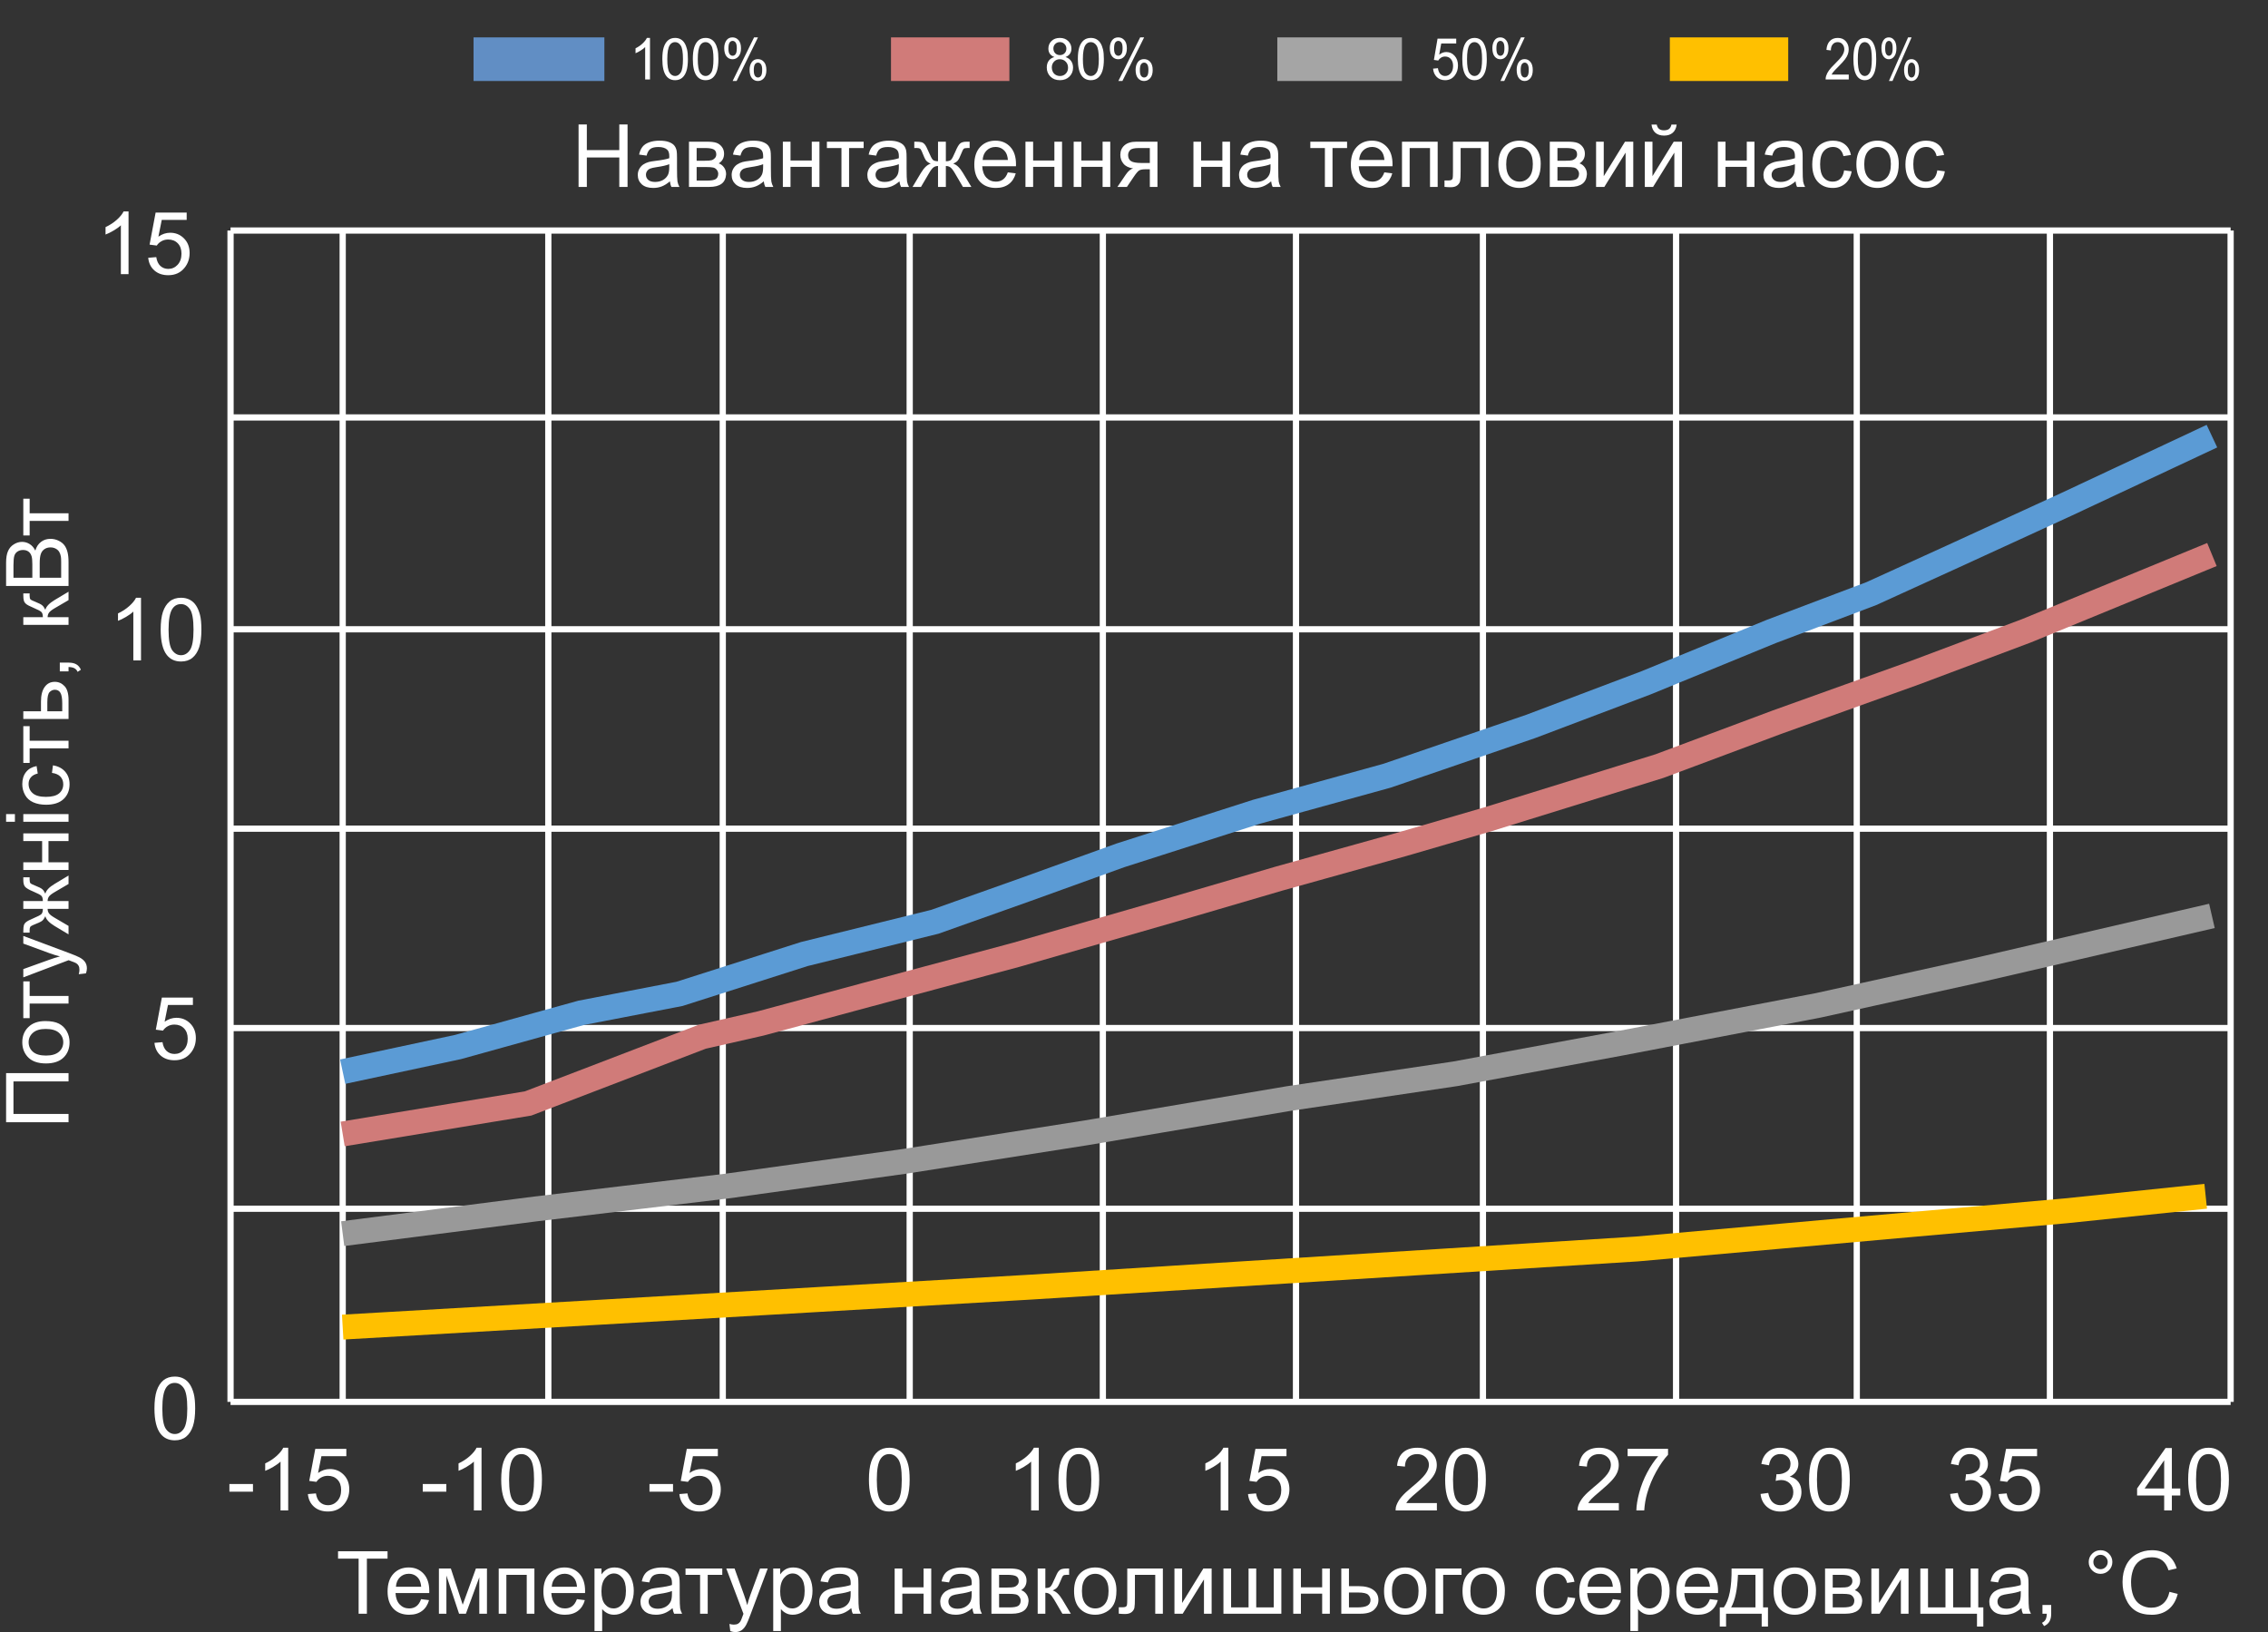 <svg width="364" height="262" viewBox="0 0 364 262" fill="none" xmlns="http://www.w3.org/2000/svg">
<rect x="0" y="0" width="364" height="262" fill="#333333" stroke="none"/>
<g clip-path="url(#clip0_28_4893)">
<path d="M92.857 30V19.979H94.184V24.094L99.393 24.094V19.979H100.719V30H99.393V25.276H94.184V30H92.857ZM107.514 29.105C107.058 29.492 106.618 29.765 106.194 29.925C105.775 30.084 105.324 30.164 104.841 30.164C104.043 30.164 103.43 29.97 103.002 29.583C102.574 29.191 102.359 28.692 102.359 28.086C102.359 27.73 102.439 27.407 102.599 27.115C102.763 26.819 102.975 26.582 103.234 26.404C103.499 26.227 103.795 26.092 104.123 26.001C104.365 25.937 104.729 25.876 105.217 25.816C106.21 25.698 106.942 25.557 107.411 25.393C107.416 25.224 107.418 25.117 107.418 25.071C107.418 24.57 107.302 24.217 107.069 24.012C106.755 23.734 106.288 23.595 105.668 23.595C105.089 23.595 104.661 23.697 104.383 23.902C104.109 24.103 103.907 24.461 103.774 24.976L102.571 24.811C102.681 24.297 102.861 23.882 103.111 23.567C103.362 23.248 103.724 23.005 104.198 22.836C104.672 22.663 105.221 22.576 105.846 22.576C106.465 22.576 106.969 22.649 107.356 22.795C107.744 22.941 108.029 23.125 108.211 23.349C108.393 23.567 108.521 23.845 108.594 24.183C108.635 24.392 108.655 24.77 108.655 25.317V26.958C108.655 28.102 108.68 28.826 108.73 29.132C108.785 29.433 108.89 29.722 109.045 30H107.76C107.632 29.745 107.55 29.446 107.514 29.105ZM107.411 26.356C106.965 26.539 106.295 26.694 105.401 26.821C104.896 26.894 104.538 26.976 104.328 27.067C104.118 27.159 103.957 27.293 103.843 27.471C103.729 27.644 103.672 27.838 103.672 28.052C103.672 28.38 103.795 28.653 104.041 28.872C104.292 29.091 104.656 29.2 105.135 29.2C105.609 29.2 106.03 29.098 106.399 28.893C106.769 28.683 107.04 28.398 107.213 28.038C107.345 27.76 107.411 27.35 107.411 26.808V26.356ZM110.576 22.74H113.413C114.11 22.74 114.628 22.799 114.965 22.918C115.307 23.032 115.598 23.244 115.84 23.554C116.086 23.864 116.209 24.235 116.209 24.668C116.209 25.014 116.136 25.317 115.99 25.577C115.849 25.832 115.635 26.047 115.348 26.22C115.689 26.334 115.972 26.548 116.195 26.862C116.423 27.172 116.537 27.541 116.537 27.97C116.492 28.658 116.245 29.168 115.799 29.501C115.352 29.834 114.703 30 113.851 30L110.576 30V22.74ZM111.807 25.796H113.119C113.643 25.796 114.003 25.769 114.199 25.714C114.395 25.659 114.571 25.55 114.726 25.386C114.881 25.217 114.958 25.017 114.958 24.784C114.958 24.401 114.821 24.135 114.548 23.984C114.279 23.834 113.816 23.759 113.16 23.759H111.807V25.796ZM111.807 28.988L113.427 28.988C114.124 28.988 114.603 28.909 114.862 28.749C115.122 28.585 115.259 28.305 115.272 27.908C115.272 27.676 115.197 27.462 115.047 27.266C114.896 27.065 114.701 26.94 114.459 26.89C114.217 26.835 113.83 26.808 113.297 26.808L111.807 26.808V28.988ZM122.58 29.105C122.124 29.492 121.685 29.765 121.261 29.925C120.841 30.084 120.39 30.164 119.907 30.164C119.11 30.164 118.497 29.97 118.068 29.583C117.64 29.191 117.426 28.692 117.426 28.086C117.426 27.73 117.506 27.407 117.665 27.115C117.829 26.819 118.041 26.582 118.301 26.404C118.565 26.227 118.861 26.092 119.189 26.001C119.431 25.937 119.796 25.876 120.283 25.816C121.277 25.698 122.008 25.557 122.478 25.393C122.482 25.224 122.484 25.117 122.484 25.071C122.484 24.57 122.368 24.217 122.136 24.012C121.821 23.734 121.354 23.595 120.734 23.595C120.156 23.595 119.727 23.697 119.449 23.902C119.176 24.103 118.973 24.461 118.841 24.976L117.638 24.811C117.747 24.297 117.927 23.882 118.178 23.567C118.428 23.248 118.791 23.005 119.265 22.836C119.739 22.663 120.288 22.576 120.912 22.576C121.532 22.576 122.035 22.649 122.423 22.795C122.81 22.941 123.095 23.125 123.277 23.349C123.46 23.567 123.587 23.845 123.66 24.183C123.701 24.392 123.722 24.77 123.722 25.317V26.958C123.722 28.102 123.747 28.826 123.797 29.132C123.852 29.433 123.956 29.722 124.111 30H122.826C122.699 29.745 122.617 29.446 122.58 29.105ZM122.478 26.356C122.031 26.539 121.361 26.694 120.468 26.821C119.962 26.894 119.604 26.976 119.395 27.067C119.185 27.159 119.023 27.293 118.909 27.471C118.795 27.644 118.738 27.838 118.738 28.052C118.738 28.38 118.861 28.653 119.107 28.872C119.358 29.091 119.723 29.2 120.201 29.2C120.675 29.2 121.097 29.098 121.466 28.893C121.835 28.683 122.106 28.398 122.279 28.038C122.411 27.76 122.478 27.35 122.478 26.808V26.356ZM125.643 22.74H126.873V25.762H130.284V22.74H131.515V30H130.284V26.78H126.873V30H125.643V22.74ZM132.711 22.74H138.61V23.759H136.272V30H135.049V23.759H132.711V22.74ZM144.359 29.105C143.904 29.492 143.464 29.765 143.04 29.925C142.621 30.084 142.17 30.164 141.687 30.164C140.889 30.164 140.276 29.97 139.848 29.583C139.419 29.191 139.205 28.692 139.205 28.086C139.205 27.73 139.285 27.407 139.444 27.115C139.608 26.819 139.82 26.582 140.08 26.404C140.344 26.227 140.641 26.092 140.969 26.001C141.21 25.937 141.575 25.876 142.062 25.816C143.056 25.698 143.787 25.557 144.257 25.393C144.261 25.224 144.264 25.117 144.264 25.071C144.264 24.57 144.147 24.217 143.915 24.012C143.601 23.734 143.133 23.595 142.514 23.595C141.935 23.595 141.507 23.697 141.229 23.902C140.955 24.103 140.752 24.461 140.62 24.976L139.417 24.811C139.526 24.297 139.706 23.882 139.957 23.567C140.208 23.248 140.57 23.005 141.044 22.836C141.518 22.663 142.067 22.576 142.691 22.576C143.311 22.576 143.815 22.649 144.202 22.795C144.59 22.941 144.874 23.125 145.057 23.349C145.239 23.567 145.367 23.845 145.439 24.183C145.48 24.392 145.501 24.77 145.501 25.317V26.958C145.501 28.102 145.526 28.826 145.576 29.132C145.631 29.433 145.736 29.722 145.891 30H144.605C144.478 29.745 144.396 29.446 144.359 29.105ZM144.257 26.356C143.81 26.539 143.14 26.694 142.247 26.821C141.741 26.894 141.383 26.976 141.174 27.067C140.964 27.159 140.802 27.293 140.688 27.471C140.575 27.644 140.518 27.838 140.518 28.052C140.518 28.38 140.641 28.653 140.887 28.872C141.137 29.091 141.502 29.2 141.98 29.2C142.454 29.2 142.876 29.098 143.245 28.893C143.614 28.683 143.885 28.398 144.059 28.038C144.191 27.76 144.257 27.35 144.257 26.808V26.356ZM151.804 22.74V25.878C152.196 25.878 152.471 25.803 152.631 25.652C152.79 25.502 153.023 25.064 153.328 24.34C153.615 23.652 153.873 23.212 154.101 23.02C154.324 22.834 154.679 22.74 155.167 22.74H155.618V23.759L155.283 23.752C154.955 23.752 154.745 23.8 154.654 23.895C154.559 23.996 154.413 24.294 154.217 24.791C154.035 25.265 153.866 25.593 153.711 25.775C153.556 25.958 153.314 26.124 152.986 26.274C153.52 26.416 154.039 26.908 154.545 27.751L155.898 30H154.545L153.226 27.751C152.957 27.295 152.722 26.997 152.521 26.855C152.321 26.714 152.082 26.644 151.804 26.644V30H150.546V26.644C150.272 26.644 150.035 26.714 149.835 26.855C149.634 26.992 149.4 27.291 149.131 27.751L147.812 30L146.458 30L147.805 27.751C148.315 26.908 148.837 26.416 149.37 26.274C149.006 26.106 148.75 25.924 148.604 25.727C148.459 25.527 148.24 25.053 147.948 24.306C147.848 24.055 147.741 23.9 147.627 23.841C147.508 23.782 147.333 23.752 147.101 23.752C147.041 23.752 146.921 23.754 146.738 23.759V22.74H146.909C147.383 22.74 147.716 22.77 147.907 22.829C148.103 22.884 148.276 23.005 148.427 23.191C148.582 23.374 148.782 23.756 149.028 24.34C149.329 25.055 149.557 25.491 149.712 25.645C149.871 25.8 150.149 25.878 150.546 25.878V22.74H151.804ZM161.75 27.662L163.021 27.819C162.821 28.562 162.45 29.139 161.907 29.549C161.365 29.959 160.672 30.164 159.829 30.164C158.767 30.164 157.924 29.838 157.3 29.186C156.68 28.53 156.37 27.612 156.37 26.432C156.37 25.21 156.685 24.262 157.313 23.588C157.942 22.913 158.758 22.576 159.761 22.576C160.731 22.576 161.524 22.907 162.14 23.567C162.755 24.228 163.062 25.158 163.062 26.356C163.062 26.429 163.06 26.539 163.056 26.685L157.642 26.685C157.687 27.482 157.913 28.093 158.318 28.517C158.724 28.94 159.23 29.152 159.836 29.152C160.287 29.152 160.672 29.034 160.991 28.797C161.31 28.56 161.563 28.182 161.75 27.662ZM157.71 25.673L161.764 25.673C161.709 25.062 161.554 24.604 161.299 24.299C160.907 23.825 160.399 23.588 159.774 23.588C159.209 23.588 158.733 23.777 158.346 24.155C157.963 24.534 157.751 25.039 157.71 25.673ZM164.58 22.74H165.811V25.762H169.222V22.74H170.452V30H169.222V26.78H165.811V30H164.58V22.74ZM172.318 22.74H173.549V25.762H176.96V22.74H178.19V30H176.96V26.78H173.549V30H172.318V22.74ZM185.765 22.74V30H184.541V27.17H183.83C183.397 27.17 183.074 27.227 182.859 27.341C182.65 27.45 182.342 27.808 181.937 28.414L180.863 30H179.339L180.665 28.045C181.071 27.448 181.474 27.111 181.875 27.033C181.173 26.938 180.651 26.685 180.31 26.274C179.972 25.864 179.804 25.393 179.804 24.859C179.804 24.23 180.025 23.72 180.467 23.328C180.913 22.936 181.558 22.74 182.401 22.74H185.765ZM184.541 23.759H182.791C182.057 23.759 181.583 23.873 181.369 24.101C181.16 24.328 181.055 24.595 181.055 24.9C181.055 25.333 181.21 25.652 181.52 25.857C181.834 26.058 182.388 26.158 183.181 26.158H184.541V23.759ZM191.541 22.74H192.771V25.762H196.183V22.74H197.413V30H196.183V26.78H192.771V30L191.541 30V22.74ZM204.01 29.105C203.554 29.492 203.114 29.765 202.69 29.925C202.271 30.084 201.82 30.164 201.337 30.164C200.539 30.164 199.926 29.97 199.498 29.583C199.07 29.191 198.855 28.692 198.855 28.086C198.855 27.73 198.935 27.407 199.095 27.115C199.259 26.819 199.471 26.582 199.73 26.404C199.995 26.227 200.291 26.092 200.619 26.001C200.861 25.937 201.225 25.876 201.713 25.816C202.706 25.698 203.438 25.557 203.907 25.393C203.912 25.224 203.914 25.117 203.914 25.071C203.914 24.57 203.798 24.217 203.565 24.012C203.251 23.734 202.784 23.595 202.164 23.595C201.585 23.595 201.157 23.697 200.879 23.902C200.605 24.103 200.403 24.461 200.271 24.976L199.067 24.811C199.177 24.297 199.357 23.882 199.607 23.567C199.858 23.248 200.22 23.005 200.694 22.836C201.168 22.663 201.717 22.576 202.342 22.576C202.962 22.576 203.465 22.649 203.853 22.795C204.24 22.941 204.525 23.125 204.707 23.349C204.889 23.567 205.017 23.845 205.09 24.183C205.131 24.392 205.151 24.77 205.151 25.317V26.958C205.151 28.102 205.176 28.826 205.227 29.132C205.281 29.433 205.386 29.722 205.541 30H204.256C204.128 29.745 204.046 29.446 204.01 29.105ZM203.907 26.356C203.461 26.539 202.791 26.694 201.897 26.821C201.392 26.894 201.034 26.976 200.824 27.067C200.615 27.159 200.453 27.293 200.339 27.471C200.225 27.644 200.168 27.838 200.168 28.052C200.168 28.38 200.291 28.653 200.537 28.872C200.788 29.091 201.152 29.2 201.631 29.2C202.105 29.2 202.526 29.098 202.896 28.893C203.265 28.683 203.536 28.398 203.709 28.038C203.841 27.76 203.907 27.35 203.907 26.808V26.356ZM210.299 22.74H216.198V23.759H213.86V30H212.637V23.759H210.299V22.74ZM222.18 27.662L223.451 27.819C223.251 28.562 222.879 29.139 222.337 29.549C221.795 29.959 221.102 30.164 220.259 30.164C219.197 30.164 218.354 29.838 217.729 29.186C217.11 28.53 216.8 27.612 216.8 26.432C216.8 25.21 217.114 24.262 217.743 23.588C218.372 22.913 219.188 22.576 220.19 22.576C221.161 22.576 221.954 22.907 222.569 23.567C223.185 24.228 223.492 25.158 223.492 26.356C223.492 26.429 223.49 26.539 223.485 26.685H218.071C218.117 27.482 218.342 28.093 218.748 28.517C219.154 28.94 219.66 29.152 220.266 29.152C220.717 29.152 221.102 29.034 221.421 28.797C221.74 28.56 221.993 28.182 222.18 27.662ZM218.14 25.673H222.193C222.139 25.062 221.984 24.604 221.729 24.299C221.337 23.825 220.828 23.588 220.204 23.588C219.639 23.588 219.163 23.777 218.775 24.155C218.393 24.534 218.181 25.039 218.14 25.673ZM225.01 22.74H230.738V30H229.508V23.759H226.24V30H225.01V22.74ZM233.192 22.74L238.907 22.74V30H237.684V23.759H234.423V27.375C234.423 28.218 234.396 28.774 234.341 29.043C234.286 29.312 234.136 29.547 233.89 29.747C233.644 29.948 233.288 30.048 232.823 30.048C232.536 30.048 232.206 30.03 231.832 29.993V28.968H232.372C232.627 28.968 232.81 28.943 232.919 28.893C233.028 28.838 233.101 28.754 233.138 28.64C233.174 28.526 233.192 28.154 233.192 27.525V22.74ZM240.473 26.37C240.473 25.026 240.846 24.03 241.594 23.383C242.218 22.845 242.979 22.576 243.877 22.576C244.875 22.576 245.691 22.904 246.324 23.561C246.958 24.212 247.274 25.115 247.274 26.268C247.274 27.202 247.133 27.938 246.851 28.476C246.573 29.009 246.165 29.424 245.627 29.72C245.094 30.016 244.51 30.164 243.877 30.164C242.861 30.164 242.038 29.838 241.409 29.186C240.785 28.535 240.473 27.596 240.473 26.37ZM241.737 26.37C241.737 27.3 241.94 27.997 242.346 28.462C242.751 28.922 243.262 29.152 243.877 29.152C244.488 29.152 244.996 28.92 245.401 28.455C245.807 27.99 246.01 27.282 246.01 26.329C246.01 25.431 245.805 24.752 245.395 24.292C244.989 23.827 244.483 23.595 243.877 23.595C243.262 23.595 242.751 23.825 242.346 24.285C241.94 24.745 241.737 25.44 241.737 26.37ZM248.73 22.74L251.567 22.74C252.265 22.74 252.782 22.799 253.119 22.918C253.461 23.032 253.753 23.244 253.994 23.554C254.24 23.864 254.363 24.235 254.363 24.668C254.363 25.014 254.29 25.317 254.145 25.577C254.003 25.832 253.789 26.047 253.502 26.22C253.844 26.334 254.126 26.548 254.35 26.862C254.577 27.172 254.691 27.541 254.691 27.97C254.646 28.658 254.4 29.168 253.953 29.501C253.507 29.834 252.857 30 252.005 30H248.73V22.74ZM249.961 25.796H251.273C251.798 25.796 252.158 25.769 252.354 25.714C252.549 25.659 252.725 25.55 252.88 25.386C253.035 25.217 253.112 25.017 253.112 24.784C253.112 24.401 252.976 24.135 252.702 23.984C252.433 23.834 251.971 23.759 251.314 23.759L249.961 23.759V25.796ZM249.961 28.988H251.581C252.278 28.988 252.757 28.909 253.017 28.749C253.276 28.585 253.413 28.305 253.427 27.908C253.427 27.676 253.352 27.462 253.201 27.266C253.051 27.065 252.855 26.94 252.613 26.89C252.372 26.835 251.984 26.808 251.451 26.808H249.961V28.988ZM256.161 22.74H257.392V28.277L260.803 22.74H262.129V30H260.898V24.497L257.487 30H256.161V22.74ZM263.981 22.74H265.212V28.277L268.623 22.74H269.949V30H268.719V24.497L265.308 30H263.981V22.74ZM268.254 19.992H269.095C269.026 20.562 268.817 20.999 268.466 21.305C268.119 21.61 267.657 21.763 267.078 21.763C266.495 21.763 266.028 21.612 265.677 21.311C265.33 21.006 265.123 20.566 265.055 19.992H265.896C265.959 20.302 266.085 20.535 266.271 20.689C266.463 20.84 266.718 20.915 267.037 20.915C267.406 20.915 267.684 20.842 267.871 20.696C268.062 20.546 268.19 20.311 268.254 19.992ZM275.705 22.74H276.936V25.762H280.347V22.74H281.577V30H280.347V26.78H276.936V30H275.705V22.74ZM288.174 29.105C287.718 29.492 287.278 29.765 286.854 29.925C286.435 30.084 285.984 30.164 285.501 30.164C284.703 30.164 284.09 29.97 283.662 29.583C283.234 29.191 283.02 28.692 283.02 28.086C283.02 27.73 283.099 27.407 283.259 27.115C283.423 26.819 283.635 26.582 283.895 26.404C284.159 26.227 284.455 26.092 284.783 26.001C285.025 25.937 285.389 25.876 285.877 25.816C286.87 25.698 287.602 25.557 288.071 25.393C288.076 25.224 288.078 25.117 288.078 25.071C288.078 24.57 287.962 24.217 287.729 24.012C287.415 23.734 286.948 23.595 286.328 23.595C285.749 23.595 285.321 23.697 285.043 23.902C284.77 24.103 284.567 24.461 284.435 24.976L283.231 24.811C283.341 24.297 283.521 23.882 283.771 23.567C284.022 23.248 284.384 23.005 284.858 22.836C285.332 22.663 285.882 22.576 286.506 22.576C287.126 22.576 287.629 22.649 288.017 22.795C288.404 22.941 288.689 23.125 288.871 23.349C289.053 23.567 289.181 23.845 289.254 24.183C289.295 24.392 289.315 24.77 289.315 25.317V26.958C289.315 28.102 289.34 28.826 289.391 29.132C289.445 29.433 289.55 29.722 289.705 30H288.42C288.292 29.745 288.21 29.446 288.174 29.105ZM288.071 26.356C287.625 26.539 286.955 26.694 286.062 26.821C285.556 26.894 285.198 26.976 284.988 27.067C284.779 27.159 284.617 27.293 284.503 27.471C284.389 27.644 284.332 27.838 284.332 28.052C284.332 28.38 284.455 28.653 284.701 28.872C284.952 29.091 285.316 29.2 285.795 29.2C286.269 29.2 286.69 29.098 287.06 28.893C287.429 28.683 287.7 28.398 287.873 28.038C288.005 27.76 288.071 27.35 288.071 26.808V26.356ZM295.967 27.341L297.177 27.498C297.045 28.332 296.705 28.986 296.158 29.46C295.616 29.929 294.948 30.164 294.155 30.164C293.162 30.164 292.362 29.84 291.756 29.193C291.154 28.542 290.854 27.61 290.854 26.398C290.854 25.614 290.983 24.928 291.243 24.34C291.503 23.752 291.897 23.312 292.426 23.02C292.959 22.724 293.538 22.576 294.162 22.576C294.951 22.576 295.595 22.777 296.097 23.178C296.598 23.574 296.919 24.139 297.061 24.873L295.864 25.058C295.75 24.57 295.548 24.203 295.256 23.957C294.969 23.711 294.62 23.588 294.21 23.588C293.59 23.588 293.087 23.811 292.699 24.258C292.312 24.7 292.118 25.402 292.118 26.363C292.118 27.338 292.305 28.047 292.679 28.489C293.052 28.931 293.54 29.152 294.142 29.152C294.625 29.152 295.028 29.004 295.352 28.708C295.675 28.412 295.88 27.956 295.967 27.341ZM297.936 26.37C297.936 25.026 298.309 24.03 299.057 23.383C299.681 22.845 300.442 22.576 301.34 22.576C302.338 22.576 303.154 22.904 303.787 23.561C304.421 24.212 304.737 25.115 304.737 26.268C304.737 27.202 304.596 27.938 304.313 28.476C304.035 29.009 303.628 29.424 303.09 29.72C302.557 30.016 301.973 30.164 301.34 30.164C300.324 30.164 299.501 29.838 298.872 29.186C298.248 28.535 297.936 27.596 297.936 26.37ZM299.2 26.37C299.2 27.3 299.403 27.997 299.809 28.462C300.214 28.922 300.725 29.152 301.34 29.152C301.951 29.152 302.459 28.92 302.864 28.455C303.27 27.99 303.473 27.282 303.473 26.329C303.473 25.431 303.268 24.752 302.857 24.292C302.452 23.827 301.946 23.595 301.34 23.595C300.725 23.595 300.214 23.825 299.809 24.285C299.403 24.745 299.2 25.44 299.2 26.37ZM310.924 27.341L312.134 27.498C312.002 28.332 311.662 28.986 311.115 29.46C310.573 29.929 309.905 30.164 309.112 30.164C308.119 30.164 307.319 29.84 306.713 29.193C306.111 28.542 305.811 27.61 305.811 26.398C305.811 25.614 305.94 24.928 306.2 24.34C306.46 23.752 306.854 23.312 307.383 23.02C307.916 22.724 308.495 22.576 309.119 22.576C309.908 22.576 310.552 22.777 311.054 23.178C311.555 23.574 311.876 24.139 312.018 24.873L310.821 25.058C310.707 24.57 310.505 24.203 310.213 23.957C309.926 23.711 309.577 23.588 309.167 23.588C308.547 23.588 308.044 23.811 307.656 24.258C307.269 24.7 307.075 25.402 307.075 26.363C307.075 27.338 307.262 28.047 307.636 28.489C308.009 28.931 308.497 29.152 309.099 29.152C309.582 29.152 309.985 29.004 310.309 28.708C310.632 28.412 310.837 27.956 310.924 27.341Z" fill="white"/>
<path d="M104.318 12.755H103.545V7.559C103.36 7.746 103.115 7.933 102.811 8.12C102.511 8.308 102.241 8.448 102 8.542V7.753C102.433 7.539 102.81 7.279 103.133 6.974C103.457 6.669 103.686 6.373 103.82 6.086H104.318V12.755ZM106.301 9.48C106.301 8.694 106.377 8.063 106.529 7.586C106.683 7.106 106.911 6.735 107.211 6.476C107.515 6.216 107.895 6.086 108.354 6.086C108.691 6.086 108.987 6.159 109.242 6.304C109.497 6.446 109.707 6.652 109.873 6.924C110.039 7.193 110.169 7.522 110.264 7.912C110.358 8.299 110.405 8.821 110.405 9.48C110.405 10.259 110.329 10.889 110.178 11.369C110.026 11.846 109.799 12.216 109.495 12.479C109.194 12.739 108.814 12.869 108.354 12.869C107.746 12.869 107.27 12.639 106.924 12.18C106.509 11.627 106.301 10.727 106.301 9.48ZM107.096 9.48C107.096 10.57 107.216 11.296 107.456 11.659C107.699 12.018 107.998 12.198 108.354 12.198C108.708 12.198 109.006 12.017 109.246 11.654C109.49 11.292 109.611 10.567 109.611 9.48C109.611 8.386 109.49 7.66 109.246 7.3C109.006 6.941 108.705 6.761 108.345 6.761C107.99 6.761 107.707 6.92 107.495 7.237C107.229 7.642 107.096 8.389 107.096 9.48ZM111.195 9.48C111.195 8.694 111.271 8.063 111.422 7.586C111.577 7.106 111.805 6.735 112.105 6.476C112.408 6.216 112.789 6.086 113.247 6.086C113.584 6.086 113.881 6.159 114.136 6.304C114.39 6.446 114.601 6.652 114.766 6.924C114.933 7.193 115.063 7.522 115.157 7.912C115.252 8.299 115.299 8.821 115.299 9.48C115.299 10.259 115.223 10.889 115.071 11.369C114.919 11.846 114.692 12.216 114.389 12.479C114.088 12.739 113.708 12.869 113.247 12.869C112.64 12.869 112.164 12.639 111.817 12.18C111.402 11.627 111.195 10.727 111.195 9.48ZM111.989 9.48C111.989 10.57 112.109 11.296 112.35 11.659C112.593 12.018 112.892 12.198 113.247 12.198C113.602 12.198 113.9 12.017 114.14 11.654C114.383 11.292 114.505 10.567 114.505 9.48C114.505 8.386 114.383 7.66 114.14 7.3C113.9 6.941 113.599 6.761 113.238 6.761C112.884 6.761 112.6 6.92 112.388 7.237C112.123 7.642 111.989 8.389 111.989 9.48ZM116.234 7.708C116.234 7.234 116.347 6.831 116.574 6.498C116.8 6.166 117.127 6 117.557 6C117.952 6 118.278 6.15 118.535 6.449C118.796 6.745 118.926 7.181 118.926 7.758C118.926 8.32 118.795 8.753 118.531 9.058C118.271 9.36 117.949 9.511 117.566 9.511C117.185 9.511 116.867 9.362 116.612 9.063C116.361 8.764 116.234 8.312 116.234 7.708ZM117.578 6.562C117.387 6.562 117.226 6.649 117.097 6.825C116.972 7 116.909 7.321 116.909 7.79C116.909 8.216 116.973 8.516 117.102 8.691C117.23 8.863 117.389 8.95 117.578 8.95C117.773 8.95 117.933 8.862 118.059 8.687C118.188 8.512 118.252 8.191 118.252 7.726C118.252 7.297 118.188 6.997 118.059 6.825C117.931 6.649 117.77 6.562 117.578 6.562ZM117.583 13L121.025 6H121.652L118.222 13H117.583ZM120.304 11.197C120.304 10.72 120.417 10.316 120.643 9.987C120.869 9.655 121.198 9.489 121.63 9.489C122.025 9.489 122.352 9.638 122.609 9.937C122.869 10.233 123 10.67 123 11.247C123 11.808 122.868 12.242 122.605 12.547C122.344 12.849 122.021 13 121.635 13C121.254 13 120.937 12.851 120.682 12.552C120.43 12.249 120.304 11.798 120.304 11.197ZM121.652 10.05C121.457 10.05 121.296 10.138 121.167 10.313C121.041 10.489 120.978 10.81 120.978 11.278C120.978 11.701 121.043 12 121.171 12.175C121.3 12.351 121.459 12.438 121.647 12.438C121.845 12.438 122.007 12.351 122.133 12.175C122.262 12 122.326 11.68 122.326 11.215C122.326 10.786 122.262 10.486 122.133 10.313C122.004 10.138 121.844 10.05 121.652 10.05Z" fill="white"/>
<path d="M97 6H76V13H97V6Z" fill="#618EC4"/>
<path d="M169.219 9.153C168.893 9.03 168.651 8.853 168.494 8.623C168.337 8.394 168.258 8.119 168.258 7.799C168.258 7.315 168.426 6.909 168.76 6.58C169.095 6.251 169.541 6.086 170.097 6.086C170.656 6.086 171.106 6.255 171.447 6.594C171.787 6.929 171.958 7.338 171.958 7.821C171.958 8.129 171.879 8.398 171.722 8.628C171.567 8.854 171.332 9.03 171.014 9.153C171.407 9.286 171.706 9.501 171.91 9.797C172.116 10.093 172.22 10.446 172.22 10.857C172.22 11.425 172.026 11.902 171.639 12.289C171.252 12.675 170.742 12.869 170.11 12.869C169.478 12.869 168.969 12.675 168.581 12.289C168.194 11.899 168 11.414 168 10.834C168 10.402 168.105 10.041 168.315 9.751C168.527 9.458 168.829 9.259 169.219 9.153ZM169.062 7.772C169.062 8.086 169.159 8.342 169.355 8.542C169.549 8.741 169.803 8.841 170.114 8.841C170.417 8.841 170.664 8.743 170.857 8.546C171.052 8.347 171.149 8.104 171.149 7.817C171.149 7.518 171.049 7.267 170.848 7.065C170.65 6.859 170.402 6.757 170.105 6.757C169.806 6.757 169.556 6.856 169.358 7.056C169.16 7.255 169.062 7.494 169.062 7.772ZM168.808 10.839C168.808 11.071 168.861 11.296 168.965 11.514C169.073 11.731 169.232 11.901 169.441 12.021C169.651 12.139 169.877 12.198 170.119 12.198C170.494 12.198 170.804 12.073 171.049 11.822C171.294 11.571 171.416 11.253 171.416 10.866C171.416 10.473 171.289 10.149 171.036 9.892C170.785 9.635 170.471 9.507 170.093 9.507C169.723 9.507 169.415 9.634 169.171 9.887C168.929 10.141 168.808 10.458 168.808 10.839ZM172.988 9.48C172.988 8.694 173.066 8.063 173.22 7.586C173.377 7.106 173.609 6.735 173.914 6.476C174.223 6.216 174.61 6.086 175.076 6.086C175.42 6.086 175.721 6.159 175.981 6.304C176.239 6.446 176.453 6.652 176.623 6.924C176.791 7.193 176.924 7.522 177.02 7.912C177.116 8.299 177.164 8.821 177.164 9.48C177.164 10.259 177.087 10.889 176.933 11.369C176.778 11.846 176.547 12.216 176.238 12.479C175.932 12.739 175.545 12.869 175.076 12.869C174.459 12.869 173.974 12.639 173.622 12.18C173.199 11.627 172.988 10.727 172.988 9.48ZM173.797 9.48C173.797 10.57 173.919 11.296 174.163 11.659C174.411 12.018 174.715 12.198 175.076 12.198C175.437 12.198 175.74 12.017 175.984 11.654C176.232 11.292 176.356 10.567 176.356 9.48C176.356 8.386 176.232 7.66 175.984 7.3C175.74 6.941 175.434 6.761 175.067 6.761C174.706 6.761 174.418 6.92 174.202 7.237C173.932 7.642 173.797 8.389 173.797 9.48ZM178.116 7.708C178.116 7.234 178.231 6.831 178.461 6.498C178.691 6.166 179.025 6 179.462 6C179.863 6 180.195 6.15 180.457 6.449C180.722 6.745 180.855 7.181 180.855 7.758C180.855 8.32 180.721 8.753 180.453 9.058C180.188 9.36 179.86 9.511 179.471 9.511C179.083 9.511 178.76 9.362 178.501 9.063C178.244 8.764 178.116 8.312 178.116 7.708ZM179.483 6.562C179.288 6.562 179.125 6.649 178.994 6.825C178.866 7 178.802 7.321 178.802 7.79C178.802 8.216 178.867 8.516 178.998 8.691C179.129 8.863 179.291 8.95 179.483 8.95C179.681 8.95 179.844 8.862 179.973 8.687C180.104 8.512 180.169 8.191 180.169 7.726C180.169 7.297 180.104 6.997 179.973 6.825C179.842 6.649 179.678 6.562 179.483 6.562ZM179.488 13L182.99 6H183.628L180.138 13H179.488ZM182.257 11.197C182.257 10.72 182.372 10.316 182.602 9.987C182.832 9.655 183.167 9.489 183.606 9.489C184.008 9.489 184.341 9.638 184.603 9.937C184.867 10.233 185 10.67 185 11.247C185 11.808 184.866 12.242 184.598 12.547C184.333 12.849 184.004 13 183.611 13C183.224 13 182.9 12.851 182.641 12.552C182.385 12.249 182.257 11.798 182.257 11.197ZM183.628 10.05C183.43 10.05 183.266 10.138 183.135 10.313C183.006 10.489 182.943 10.81 182.943 11.278C182.943 11.701 183.008 12 183.139 12.175C183.27 12.351 183.432 12.438 183.624 12.438C183.825 12.438 183.989 12.351 184.118 12.175C184.249 12 184.314 11.68 184.314 11.215C184.314 10.786 184.249 10.486 184.118 10.313C183.987 10.138 183.824 10.05 183.628 10.05Z" fill="white"/>
<path d="M162 6H143V13H162V6Z" fill="#D07B79"/>
<path d="M230 11.016L230.777 10.943C230.835 11.36 230.968 11.674 231.176 11.886C231.387 12.094 231.641 12.198 231.937 12.198C232.294 12.198 232.596 12.05 232.842 11.754C233.089 11.458 233.212 11.065 233.212 10.576C233.212 10.111 233.093 9.744 232.854 9.475C232.619 9.206 232.309 9.072 231.925 9.072C231.687 9.072 231.471 9.132 231.279 9.253C231.087 9.371 230.936 9.525 230.827 9.715L230.132 9.616L230.716 6.204H233.714V6.983H231.308L230.983 8.768C231.345 8.49 231.725 8.351 232.122 8.351C232.649 8.351 233.093 8.552 233.455 8.954C233.817 9.356 233.998 9.872 233.998 10.504C233.998 11.105 233.839 11.624 233.521 12.062C233.134 12.6 232.606 12.869 231.937 12.869C231.389 12.869 230.94 12.7 230.592 12.361C230.247 12.023 230.049 11.574 230 11.016ZM234.689 9.48C234.689 8.694 234.762 8.063 234.907 7.586C235.055 7.106 235.273 6.735 235.561 6.476C235.851 6.216 236.216 6.086 236.655 6.086C236.978 6.086 237.262 6.159 237.507 6.304C237.75 6.446 237.952 6.652 238.111 6.924C238.27 7.193 238.395 7.522 238.486 7.912C238.576 8.299 238.621 8.821 238.621 9.48C238.621 10.259 238.548 10.889 238.403 11.369C238.258 11.846 238.04 12.216 237.749 12.479C237.461 12.739 237.096 12.869 236.655 12.869C236.073 12.869 235.617 12.639 235.285 12.18C234.887 11.627 234.689 10.727 234.689 9.48ZM235.45 9.48C235.45 10.57 235.565 11.296 235.795 11.659C236.028 12.018 236.315 12.198 236.655 12.198C236.995 12.198 237.28 12.017 237.51 11.654C237.744 11.292 237.86 10.567 237.86 9.48C237.86 8.386 237.744 7.66 237.51 7.3C237.28 6.941 236.992 6.761 236.647 6.761C236.307 6.761 236.035 6.92 235.832 7.237C235.578 7.642 235.45 8.389 235.45 9.48ZM239.517 7.708C239.517 7.234 239.626 6.831 239.842 6.498C240.059 6.166 240.373 6 240.785 6C241.163 6 241.475 6.15 241.722 6.449C241.972 6.745 242.097 7.181 242.097 7.758C242.097 8.32 241.971 8.753 241.718 9.058C241.469 9.36 241.16 9.511 240.793 9.511C240.428 9.511 240.124 9.362 239.88 9.063C239.638 8.764 239.517 8.312 239.517 7.708ZM240.805 6.562C240.622 6.562 240.468 6.649 240.344 6.825C240.224 7 240.164 7.321 240.164 7.79C240.164 8.216 240.225 8.516 240.348 8.691C240.472 8.863 240.624 8.95 240.805 8.95C240.992 8.95 241.145 8.862 241.266 8.687C241.389 8.512 241.451 8.191 241.451 7.726C241.451 7.297 241.389 6.997 241.266 6.825C241.143 6.649 240.989 6.562 240.805 6.562ZM240.809 13L244.108 6H244.708L241.422 13H240.809ZM243.417 11.197C243.417 10.72 243.525 10.316 243.742 9.987C243.958 9.655 244.274 9.489 244.688 9.489C245.066 9.489 245.379 9.638 245.626 9.937C245.875 10.233 246 10.67 246 11.247C246 11.808 245.874 12.242 245.622 12.547C245.372 12.849 245.062 13 244.692 13C244.327 13 244.023 12.851 243.779 12.552C243.537 12.249 243.417 11.798 243.417 11.197ZM244.708 10.05C244.522 10.05 244.367 10.138 244.244 10.313C244.123 10.489 244.063 10.81 244.063 11.278C244.063 11.701 244.125 12 244.248 12.175C244.371 12.351 244.523 12.438 244.705 12.438C244.893 12.438 245.048 12.351 245.169 12.175C245.292 12 245.354 11.68 245.354 11.215C245.354 10.786 245.292 10.486 245.169 10.313C245.046 10.138 244.892 10.05 244.708 10.05Z" fill="white"/>
<path d="M225 6H205V13H225V6Z" fill="#A5A5A5"/>
<path d="M296.715 11.972V12.755H293.001C292.996 12.559 293.022 12.37 293.081 12.189C293.176 11.89 293.326 11.595 293.533 11.306C293.743 11.016 294.044 10.68 294.438 10.3C295.048 9.708 295.461 9.239 295.676 8.895C295.891 8.548 295.998 8.22 295.998 7.912C295.998 7.589 295.9 7.317 295.703 7.096C295.509 6.873 295.254 6.761 294.94 6.761C294.608 6.761 294.342 6.879 294.143 7.115C293.943 7.35 293.842 7.676 293.84 8.093L293.131 8.007C293.179 7.382 293.362 6.906 293.679 6.58C293.996 6.251 294.422 6.086 294.955 6.086C295.495 6.086 295.922 6.263 296.236 6.616C296.55 6.97 296.707 7.408 296.707 7.93C296.707 8.196 296.661 8.457 296.569 8.714C296.477 8.971 296.324 9.241 296.109 9.525C295.897 9.809 295.543 10.198 295.047 10.694C294.633 11.105 294.368 11.384 294.25 11.532C294.133 11.677 294.036 11.824 293.959 11.972H296.715ZM297.459 9.48C297.459 8.694 297.526 8.063 297.662 7.586C297.799 7.106 298.003 6.735 298.271 6.476C298.542 6.216 298.882 6.086 299.291 6.086C299.592 6.086 299.857 6.159 300.085 6.304C300.312 6.446 300.499 6.652 300.648 6.924C300.796 7.193 300.912 7.522 300.997 7.912C301.081 8.299 301.123 8.821 301.123 9.48C301.123 10.259 301.055 10.889 300.92 11.369C300.784 11.846 300.581 12.216 300.31 12.479C300.042 12.739 299.702 12.869 299.291 12.869C298.749 12.869 298.324 12.639 298.014 12.18C297.644 11.627 297.459 10.727 297.459 9.48ZM298.168 9.48C298.168 10.57 298.275 11.296 298.49 11.659C298.707 12.018 298.974 12.198 299.291 12.198C299.608 12.198 299.874 12.017 300.088 11.654C300.305 11.292 300.414 10.567 300.414 9.48C300.414 8.386 300.305 7.66 300.088 7.3C299.874 6.941 299.605 6.761 299.283 6.761C298.966 6.761 298.713 6.92 298.524 7.237C298.287 7.642 298.168 8.389 298.168 9.48ZM301.959 7.708C301.959 7.234 302.059 6.831 302.261 6.498C302.463 6.166 302.756 6 303.139 6C303.492 6 303.783 6.15 304.013 6.449C304.246 6.745 304.362 7.181 304.362 7.758C304.362 8.32 304.245 8.753 304.01 9.058C303.777 9.36 303.489 9.511 303.147 9.511C302.807 9.511 302.524 9.362 302.296 9.063C302.071 8.764 301.959 8.312 301.959 7.708ZM303.159 6.562C302.987 6.562 302.845 6.649 302.729 6.825C302.617 7 302.561 7.321 302.561 7.79C302.561 8.216 302.618 8.516 302.733 8.691C302.848 8.863 302.99 8.95 303.159 8.95C303.332 8.95 303.475 8.862 303.588 8.687C303.703 8.512 303.76 8.191 303.76 7.726C303.76 7.297 303.703 6.997 303.588 6.825C303.473 6.649 303.33 6.562 303.159 6.562ZM303.162 13L306.236 6H306.796L303.733 13H303.162ZM305.593 11.197C305.593 10.72 305.694 10.316 305.896 9.987C306.097 9.655 306.391 9.489 306.777 9.489C307.13 9.489 307.421 9.638 307.651 9.937C307.883 10.233 308 10.67 308 11.247C308 11.808 307.882 12.242 307.647 12.547C307.415 12.849 307.126 13 306.781 13C306.441 13 306.157 12.851 305.93 12.552C305.705 12.249 305.593 11.798 305.593 11.197ZM306.796 10.05C306.622 10.05 306.478 10.138 306.363 10.313C306.25 10.489 306.194 10.81 306.194 11.278C306.194 11.701 306.252 12 306.367 12.175C306.482 12.351 306.624 12.438 306.793 12.438C306.969 12.438 307.113 12.351 307.226 12.175C307.341 12 307.398 11.68 307.398 11.215C307.398 10.786 307.341 10.486 307.226 10.313C307.111 10.138 306.968 10.05 306.796 10.05Z" fill="white"/>
<path d="M287 6H268V13H287V6Z" fill="#FFC000"/>
<path d="M37 225H358" stroke="white"/>
<path d="M37 194H358" stroke="white"/>
<path d="M37 165H358" stroke="white"/>
<path d="M37 133H358" stroke="white"/>
<path d="M37 67H358" stroke="white"/>
<path d="M37 101H358" stroke="white"/>
<path d="M37 37H358" stroke="white"/>
<path d="M37 37V225" stroke="white"/>
<path d="M358 37V225" stroke="white"/>
<path d="M55 37V225" stroke="white"/>
<path d="M88 37V225" stroke="white"/>
<path d="M116 37V225" stroke="white"/>
<path d="M146 37V225" stroke="white"/>
<path d="M177 37V225" stroke="white"/>
<path d="M208 37V225" stroke="white"/>
<path d="M238 37V225" stroke="white"/>
<path d="M269 37V225" stroke="white"/>
<path d="M298 37V225" stroke="white"/>
<path d="M329 37V225" stroke="white"/>
<path d="M55 213L95.332 210.667L165.381 206.583L262.723 200.458L331.56 194.333L354 192" stroke="#FFC000" stroke-width="4"/>
<path d="M55 198L85.972 194.03L116.64 190.365L145.182 186.395L174.332 181.814L206.822 176.317L233.543 172.347L259.96 167.461L291.842 161.353L316.741 155.856L355 147" stroke="#999999" stroke-width="4"/>
<path d="M55 182L84.757 177.105L112.692 166.398L122.105 164.257L139.109 159.668L163.097 153.243L188.603 145.901L205.304 141.007L225.04 135.5L238.704 131.523L266.336 122.957L285.162 115.921L307.328 107.967L325.243 101.237L355 89" stroke="#D07B79" stroke-width="4"/>
<path d="M24.788 226.058C24.788 224.873 24.909 223.92 25.15 223.2C25.396 222.476 25.759 221.917 26.237 221.525C26.72 221.133 27.326 220.938 28.056 220.938C28.593 220.938 29.065 221.047 29.471 221.266C29.876 221.48 30.211 221.792 30.476 222.202C30.74 222.608 30.947 223.104 31.098 223.692C31.248 224.276 31.323 225.064 31.323 226.058C31.323 227.233 31.203 228.184 30.961 228.908C30.719 229.628 30.357 230.187 29.874 230.583C29.395 230.975 28.789 231.171 28.056 231.171C27.09 231.171 26.331 230.825 25.779 230.132C25.119 229.298 24.788 227.94 24.788 226.058ZM26.053 226.058C26.053 227.703 26.244 228.799 26.627 229.346C27.014 229.888 27.491 230.159 28.056 230.159C28.621 230.159 29.095 229.886 29.477 229.339C29.865 228.792 30.059 227.698 30.059 226.058C30.059 224.408 29.865 223.312 29.477 222.77C29.095 222.227 28.616 221.956 28.042 221.956C27.477 221.956 27.026 222.195 26.689 222.674C26.265 223.285 26.053 224.412 26.053 226.058Z" fill="white"/>
<path d="M24.788 167.375L26.08 167.266C26.176 167.895 26.397 168.368 26.743 168.688C27.094 169.002 27.516 169.159 28.008 169.159C28.6 169.159 29.102 168.936 29.512 168.489C29.922 168.043 30.127 167.45 30.127 166.712C30.127 166.01 29.929 165.456 29.532 165.051C29.14 164.645 28.625 164.442 27.987 164.442C27.591 164.442 27.233 164.534 26.914 164.716C26.595 164.894 26.344 165.126 26.162 165.413L25.007 165.263L25.977 160.115H30.961V161.291H26.962L26.422 163.984C27.023 163.565 27.655 163.355 28.315 163.355C29.19 163.355 29.929 163.659 30.53 164.265C31.132 164.871 31.433 165.65 31.433 166.603C31.433 167.509 31.168 168.293 30.64 168.954C29.997 169.765 29.12 170.171 28.008 170.171C27.096 170.171 26.351 169.916 25.773 169.405C25.198 168.895 24.87 168.218 24.788 167.375Z" fill="white"/>
<path d="M22.63 106H21.399V98.159C21.103 98.442 20.713 98.724 20.23 99.007C19.752 99.289 19.321 99.501 18.939 99.643V98.453C19.627 98.13 20.228 97.738 20.743 97.277C21.258 96.817 21.623 96.37 21.837 95.938H22.63V106ZM25.788 101.058C25.788 99.873 25.909 98.92 26.15 98.2C26.396 97.476 26.759 96.917 27.237 96.525C27.72 96.133 28.326 95.938 29.056 95.938C29.593 95.938 30.065 96.047 30.471 96.266C30.876 96.48 31.211 96.792 31.476 97.202C31.74 97.608 31.947 98.105 32.098 98.692C32.248 99.276 32.323 100.064 32.323 101.058C32.323 102.233 32.203 103.184 31.961 103.908C31.719 104.628 31.357 105.187 30.874 105.583C30.395 105.975 29.789 106.171 29.056 106.171C28.09 106.171 27.331 105.825 26.779 105.132C26.119 104.298 25.788 102.94 25.788 101.058ZM27.053 101.058C27.053 102.703 27.244 103.799 27.627 104.346C28.014 104.888 28.491 105.159 29.056 105.159C29.621 105.159 30.095 104.886 30.477 104.339C30.865 103.792 31.059 102.698 31.059 101.058C31.059 99.408 30.865 98.312 30.477 97.769C30.095 97.227 29.616 96.956 29.042 96.956C28.477 96.956 28.026 97.195 27.689 97.674C27.265 98.284 27.053 99.412 27.053 101.058Z" fill="white"/>
<path d="M20.63 44H19.399V36.159C19.103 36.442 18.713 36.724 18.23 37.007C17.752 37.289 17.321 37.501 16.939 37.643V36.453C17.627 36.13 18.228 35.738 18.743 35.277C19.258 34.817 19.623 34.37 19.837 33.938H20.63V44ZM23.788 41.375L25.08 41.266C25.176 41.895 25.397 42.368 25.743 42.688C26.094 43.002 26.516 43.159 27.008 43.159C27.6 43.159 28.102 42.936 28.512 42.489C28.922 42.043 29.127 41.45 29.127 40.712C29.127 40.01 28.929 39.456 28.532 39.051C28.14 38.645 27.625 38.442 26.987 38.442C26.591 38.442 26.233 38.533 25.914 38.716C25.595 38.894 25.344 39.126 25.162 39.413L24.007 39.263L24.977 34.115H29.961V35.291H25.962L25.422 37.984C26.023 37.565 26.655 37.355 27.315 37.355C28.19 37.355 28.929 37.658 29.53 38.265C30.132 38.871 30.433 39.65 30.433 40.602C30.433 41.509 30.168 42.293 29.64 42.954C28.997 43.765 28.12 44.171 27.008 44.171C26.096 44.171 25.351 43.916 24.773 43.405C24.198 42.895 23.87 42.218 23.788 41.375Z" fill="white"/>
<path d="M36.82 239.416V238.178H40.601V239.416H36.82ZM46.254 242.424H45.023V234.583C44.727 234.865 44.338 235.148 43.855 235.43C43.376 235.713 42.945 235.925 42.562 236.066V234.877C43.251 234.553 43.852 234.161 44.367 233.701C44.882 233.241 45.247 232.794 45.461 232.361H46.254V242.424ZM49.412 239.799L50.704 239.689C50.8 240.318 51.021 240.792 51.367 241.111C51.718 241.426 52.14 241.583 52.632 241.583C53.224 241.583 53.726 241.359 54.136 240.913C54.546 240.466 54.751 239.874 54.751 239.135C54.751 238.434 54.553 237.88 54.156 237.474C53.764 237.069 53.249 236.866 52.611 236.866C52.215 236.866 51.857 236.957 51.538 237.139C51.219 237.317 50.968 237.55 50.786 237.837L49.631 237.686L50.602 232.539H55.585V233.715H51.586L51.046 236.408C51.648 235.989 52.279 235.779 52.94 235.779C53.815 235.779 54.553 236.082 55.154 236.688C55.756 237.294 56.057 238.074 56.057 239.026C56.057 239.933 55.792 240.717 55.264 241.378C54.621 242.189 53.744 242.594 52.632 242.594C51.72 242.594 50.975 242.339 50.397 241.829C49.822 241.318 49.494 240.642 49.412 239.799Z" fill="white"/>
<path d="M67.85 239.416V238.178H71.63V239.416H67.85ZM77.283 242.424H76.053V234.583C75.757 234.865 75.367 235.148 74.884 235.43C74.405 235.713 73.975 235.925 73.592 236.066V234.877C74.28 234.553 74.882 234.161 75.397 233.701C75.911 233.241 76.276 232.794 76.49 232.361H77.283V242.424ZM80.441 237.481C80.441 236.296 80.562 235.344 80.804 234.624C81.05 233.899 81.412 233.341 81.891 232.949C82.374 232.557 82.98 232.361 83.709 232.361C84.247 232.361 84.718 232.47 85.124 232.689C85.53 232.903 85.865 233.216 86.129 233.626C86.393 234.031 86.601 234.528 86.751 235.116C86.901 235.699 86.977 236.488 86.977 237.481C86.977 238.657 86.856 239.607 86.614 240.332C86.373 241.052 86.01 241.61 85.527 242.007C85.049 242.399 84.443 242.594 83.709 242.594C82.743 242.594 81.984 242.248 81.433 241.555C80.772 240.721 80.441 239.363 80.441 237.481ZM81.706 237.481C81.706 239.126 81.897 240.222 82.28 240.769C82.668 241.312 83.144 241.583 83.709 241.583C84.274 241.583 84.748 241.309 85.131 240.762C85.518 240.216 85.712 239.122 85.712 237.481C85.712 235.831 85.518 234.735 85.131 234.193C84.748 233.651 84.269 233.38 83.695 233.38C83.13 233.38 82.679 233.619 82.342 234.097C81.918 234.708 81.706 235.836 81.706 237.481Z" fill="white"/>
<path d="M104.238 239.416V238.178H108.018V239.416H104.238ZM109.037 239.799L110.329 239.689C110.425 240.318 110.646 240.792 110.992 241.111C111.343 241.426 111.765 241.583 112.257 241.583C112.849 241.583 113.35 241.359 113.761 240.913C114.171 240.466 114.376 239.874 114.376 239.135C114.376 238.434 114.178 237.88 113.781 237.474C113.389 237.069 112.874 236.866 112.236 236.866C111.84 236.866 111.482 236.957 111.163 237.139C110.844 237.317 110.593 237.55 110.411 237.837L109.256 237.686L110.226 232.539H115.21V233.715H111.211L110.671 236.408C111.272 235.989 111.904 235.779 112.564 235.779C113.439 235.779 114.178 236.082 114.779 236.688C115.381 237.294 115.682 238.074 115.682 239.026C115.682 239.933 115.417 240.717 114.889 241.378C114.246 242.189 113.369 242.594 112.257 242.594C111.345 242.594 110.6 242.339 110.021 241.829C109.447 241.318 109.119 240.642 109.037 239.799Z" fill="white"/>
<path d="M139.458 237.481C139.458 236.296 139.579 235.344 139.82 234.624C140.066 233.899 140.429 233.341 140.907 232.949C141.39 232.557 141.996 232.361 142.725 232.361C143.263 232.361 143.735 232.47 144.14 232.689C144.546 232.903 144.881 233.216 145.145 233.626C145.41 234.031 145.617 234.528 145.767 235.116C145.918 235.699 145.993 236.488 145.993 237.481C145.993 238.657 145.872 239.607 145.631 240.332C145.389 241.052 145.027 241.61 144.544 242.007C144.065 242.399 143.459 242.594 142.725 242.594C141.759 242.594 141 242.248 140.449 241.555C139.788 240.721 139.458 239.363 139.458 237.481ZM140.722 237.481C140.722 239.126 140.914 240.222 141.297 240.769C141.684 241.312 142.16 241.583 142.725 241.583C143.29 241.583 143.764 241.309 144.147 240.762C144.535 240.216 144.728 239.122 144.728 237.481C144.728 235.831 144.535 234.735 144.147 234.193C143.764 233.651 143.286 233.38 142.712 233.38C142.147 233.38 141.695 233.619 141.358 234.097C140.934 234.708 140.722 235.836 140.722 237.481Z" fill="white"/>
<path d="M166.72 242.424H165.49V234.583C165.194 234.865 164.804 235.148 164.321 235.43C163.843 235.713 163.412 235.925 163.029 236.066V234.877C163.717 234.553 164.319 234.161 164.834 233.701C165.349 233.241 165.713 232.794 165.928 232.361H166.72V242.424ZM169.879 237.481C169.879 236.296 169.999 235.344 170.241 234.624C170.487 233.899 170.849 233.341 171.328 232.949C171.811 232.557 172.417 232.361 173.146 232.361C173.684 232.361 174.156 232.47 174.561 232.689C174.967 232.903 175.302 233.216 175.566 233.626C175.831 234.031 176.038 234.528 176.188 235.116C176.339 235.699 176.414 236.488 176.414 237.481C176.414 238.657 176.293 239.607 176.052 240.332C175.81 241.052 175.448 241.61 174.965 242.007C174.486 242.399 173.88 242.594 173.146 242.594C172.18 242.594 171.421 242.248 170.87 241.555C170.209 240.721 169.879 239.363 169.879 237.481ZM171.143 237.481C171.143 239.126 171.335 240.222 171.718 240.769C172.105 241.312 172.581 241.583 173.146 241.583C173.711 241.583 174.185 241.309 174.568 240.762C174.956 240.216 175.149 239.122 175.149 237.481C175.149 235.831 174.956 234.735 174.568 234.193C174.185 233.651 173.707 233.38 173.133 233.38C172.567 233.38 172.116 233.619 171.779 234.097C171.355 234.708 171.143 235.836 171.143 237.481Z" fill="white"/>
<path d="M197.141 242.424H195.911V234.583C195.615 234.865 195.225 235.148 194.742 235.43C194.263 235.713 193.833 235.925 193.45 236.066V234.877C194.138 234.553 194.74 234.161 195.255 233.701C195.77 233.241 196.134 232.794 196.348 232.361H197.141V242.424ZM200.299 239.799L201.591 239.689C201.687 240.318 201.908 240.792 202.255 241.111C202.605 241.426 203.027 241.583 203.519 241.583C204.112 241.583 204.613 241.359 205.023 240.913C205.433 240.466 205.638 239.874 205.638 239.135C205.638 238.434 205.44 237.88 205.044 237.474C204.652 237.069 204.137 236.866 203.499 236.866C203.102 236.866 202.744 236.957 202.425 237.139C202.106 237.317 201.856 237.55 201.673 237.837L200.518 237.686L201.489 232.539H206.472V233.715H202.473L201.933 236.408C202.535 235.989 203.166 235.779 203.827 235.779C204.702 235.779 205.44 236.082 206.042 236.688C206.643 237.294 206.944 238.074 206.944 239.026C206.944 239.933 206.68 240.717 206.151 241.378C205.508 242.189 204.631 242.594 203.519 242.594C202.608 242.594 201.863 242.339 201.284 241.829C200.71 241.318 200.381 240.642 200.299 239.799Z" fill="white"/>
<path d="M230.611 241.241V242.424H223.987C223.978 242.127 224.026 241.843 224.131 241.569C224.299 241.118 224.568 240.674 224.937 240.236C225.311 239.799 225.849 239.293 226.55 238.719C227.64 237.825 228.376 237.119 228.758 236.599C229.141 236.075 229.333 235.581 229.333 235.116C229.333 234.628 229.157 234.218 228.806 233.885C228.46 233.548 228.007 233.38 227.446 233.38C226.854 233.38 226.38 233.557 226.024 233.913C225.669 234.268 225.489 234.76 225.484 235.389L224.219 235.26C224.306 234.316 224.632 233.598 225.197 233.106C225.762 232.609 226.521 232.361 227.473 232.361C228.435 232.361 229.196 232.628 229.757 233.161C230.317 233.694 230.597 234.355 230.597 235.143C230.597 235.544 230.515 235.939 230.351 236.326C230.187 236.713 229.914 237.121 229.531 237.55C229.153 237.978 228.521 238.566 227.637 239.313C226.899 239.933 226.425 240.355 226.215 240.578C226.006 240.797 225.833 241.018 225.696 241.241H230.611ZM231.937 237.481C231.937 236.296 232.058 235.344 232.299 234.624C232.546 233.899 232.908 233.341 233.386 232.949C233.869 232.557 234.476 232.361 235.205 232.361C235.743 232.361 236.214 232.47 236.62 232.689C237.025 232.903 237.36 233.216 237.625 233.626C237.889 234.031 238.096 234.528 238.247 235.116C238.397 235.699 238.472 236.488 238.472 237.481C238.472 238.657 238.352 239.607 238.11 240.332C237.868 241.052 237.506 241.61 237.023 242.007C236.545 242.399 235.938 242.594 235.205 242.594C234.239 242.594 233.48 242.248 232.928 241.555C232.268 240.721 231.937 239.363 231.937 237.481ZM233.202 237.481C233.202 239.126 233.393 240.222 233.776 240.769C234.163 241.312 234.64 241.583 235.205 241.583C235.77 241.583 236.244 241.309 236.627 240.762C237.014 240.216 237.208 239.122 237.208 237.481C237.208 235.831 237.014 234.735 236.627 234.193C236.244 233.651 235.765 233.38 235.191 233.38C234.626 233.38 234.175 233.619 233.838 234.097C233.414 234.708 233.202 235.836 233.202 237.481Z" fill="white"/>
<path d="M259.815 241.241V242.424H253.191C253.182 242.127 253.23 241.843 253.334 241.569C253.503 241.118 253.772 240.674 254.141 240.236C254.515 239.799 255.053 239.293 255.754 238.719C256.844 237.825 257.58 237.119 257.962 236.599C258.345 236.075 258.537 235.581 258.537 235.116C258.537 234.628 258.361 234.218 258.01 233.885C257.664 233.548 257.21 233.38 256.65 233.38C256.057 233.38 255.584 233.557 255.228 233.913C254.873 234.268 254.693 234.76 254.688 235.389L253.423 235.26C253.51 234.316 253.836 233.598 254.401 233.106C254.966 232.609 255.725 232.361 256.677 232.361C257.639 232.361 258.4 232.628 258.96 233.161C259.521 233.694 259.801 234.355 259.801 235.143C259.801 235.544 259.719 235.939 259.555 236.326C259.391 236.713 259.118 237.121 258.735 237.55C258.357 237.978 257.725 238.566 256.841 239.313C256.103 239.933 255.629 240.355 255.419 240.578C255.21 240.797 255.037 241.018 254.9 241.241H259.815ZM261.223 233.715V232.532H267.71V233.489C267.072 234.168 266.439 235.07 265.81 236.196C265.186 237.322 264.703 238.479 264.361 239.669C264.115 240.507 263.958 241.426 263.889 242.424H262.625C262.638 241.635 262.793 240.683 263.089 239.566C263.386 238.45 263.809 237.374 264.361 236.34C264.917 235.301 265.507 234.426 266.131 233.715H261.223Z" fill="white"/>
<path d="M282.559 239.778L283.789 239.614C283.931 240.311 284.17 240.815 284.507 241.125C284.849 241.43 285.264 241.583 285.751 241.583C286.33 241.583 286.818 241.382 287.214 240.981C287.615 240.58 287.816 240.083 287.816 239.491C287.816 238.926 287.631 238.461 287.262 238.096C286.893 237.727 286.424 237.543 285.854 237.543C285.621 237.543 285.332 237.588 284.986 237.679L285.122 236.599C285.204 236.608 285.271 236.613 285.321 236.613C285.845 236.613 286.316 236.476 286.736 236.203C287.155 235.929 287.365 235.508 287.365 234.938C287.365 234.487 287.212 234.113 286.907 233.817C286.601 233.521 286.207 233.373 285.724 233.373C285.246 233.373 284.847 233.523 284.528 233.824C284.209 234.125 284.004 234.576 283.913 235.177L282.682 234.959C282.832 234.134 283.174 233.496 283.707 233.045C284.241 232.589 284.904 232.361 285.697 232.361C286.244 232.361 286.747 232.48 287.207 232.717C287.668 232.949 288.019 233.268 288.26 233.674C288.506 234.079 288.629 234.51 288.629 234.966C288.629 235.399 288.513 235.793 288.281 236.148C288.048 236.504 287.704 236.786 287.248 236.996C287.841 237.133 288.301 237.417 288.629 237.85C288.957 238.279 289.121 238.816 289.121 239.464C289.121 240.339 288.802 241.081 288.164 241.692C287.526 242.298 286.72 242.601 285.745 242.601C284.865 242.601 284.134 242.339 283.55 241.815C282.971 241.291 282.641 240.612 282.559 239.778ZM290.345 237.481C290.345 236.296 290.466 235.344 290.707 234.624C290.954 233.899 291.316 233.341 291.794 232.949C292.277 232.557 292.884 232.361 293.613 232.361C294.15 232.361 294.622 232.47 295.028 232.689C295.433 232.903 295.768 233.216 296.033 233.626C296.297 234.031 296.504 234.528 296.655 235.116C296.805 235.699 296.88 236.488 296.88 237.481C296.88 238.657 296.76 239.607 296.518 240.332C296.276 241.052 295.914 241.61 295.431 242.007C294.953 242.399 294.346 242.594 293.613 242.594C292.647 242.594 291.888 242.248 291.336 241.555C290.676 240.721 290.345 239.363 290.345 237.481ZM291.61 237.481C291.61 239.126 291.801 240.222 292.184 240.769C292.571 241.312 293.048 241.583 293.613 241.583C294.178 241.583 294.652 241.309 295.035 240.762C295.422 240.216 295.616 239.122 295.616 237.481C295.616 235.831 295.422 234.735 295.035 234.193C294.652 233.651 294.173 233.38 293.599 233.38C293.034 233.38 292.583 233.619 292.246 234.097C291.822 234.708 291.61 235.836 291.61 237.481Z" fill="white"/>
<path d="M312.98 239.778L314.21 239.614C314.352 240.311 314.591 240.815 314.928 241.125C315.27 241.43 315.685 241.583 316.172 241.583C316.751 241.583 317.239 241.382 317.635 240.981C318.036 240.58 318.237 240.083 318.237 239.491C318.237 238.926 318.052 238.461 317.683 238.096C317.314 237.727 316.844 237.543 316.275 237.543C316.042 237.543 315.753 237.588 315.407 237.679L315.543 236.599C315.625 236.608 315.691 236.613 315.742 236.613C316.266 236.613 316.737 236.476 317.157 236.203C317.576 235.929 317.786 235.508 317.786 234.938C317.786 234.487 317.633 234.113 317.328 233.817C317.022 233.521 316.628 233.373 316.145 233.373C315.666 233.373 315.268 233.523 314.949 233.824C314.63 234.125 314.425 234.576 314.333 235.177L313.103 234.959C313.253 234.134 313.595 233.496 314.128 233.045C314.662 232.589 315.325 232.361 316.118 232.361C316.664 232.361 317.168 232.48 317.628 232.717C318.089 232.949 318.44 233.268 318.681 233.674C318.927 234.079 319.05 234.51 319.05 234.966C319.05 235.399 318.934 235.793 318.702 236.148C318.469 236.504 318.125 236.786 317.669 236.996C318.262 237.133 318.722 237.417 319.05 237.85C319.378 238.279 319.542 238.816 319.542 239.464C319.542 240.339 319.223 241.081 318.585 241.692C317.947 242.298 317.141 242.601 316.165 242.601C315.286 242.601 314.554 242.339 313.971 241.815C313.392 241.291 313.062 240.612 312.98 239.778ZM320.766 239.799L322.058 239.689C322.154 240.318 322.375 240.792 322.721 241.111C323.072 241.426 323.494 241.583 323.986 241.583C324.578 241.583 325.079 241.359 325.49 240.913C325.9 240.466 326.105 239.874 326.105 239.135C326.105 238.434 325.907 237.88 325.51 237.474C325.118 237.069 324.603 236.866 323.965 236.866C323.569 236.866 323.211 236.957 322.892 237.139C322.573 237.317 322.322 237.55 322.14 237.837L320.985 237.686L321.955 232.539H326.939V233.715H322.94L322.4 236.408C323.001 235.989 323.633 235.779 324.293 235.779C325.168 235.779 325.907 236.082 326.508 236.688C327.11 237.294 327.411 238.074 327.411 239.026C327.411 239.933 327.146 240.717 326.618 241.378C325.975 242.189 325.098 242.594 323.986 242.594C323.074 242.594 322.329 242.339 321.75 241.829C321.176 241.318 320.848 240.642 320.766 239.799Z" fill="white"/>
<path d="M347.338 242.424V240.024H342.991V238.896L347.564 232.402H348.569V238.896H349.922V240.024H348.569V242.424H347.338ZM347.338 238.896V234.378L344.201 238.896H347.338ZM351.187 237.481C351.187 236.296 351.308 235.344 351.549 234.624C351.795 233.899 352.158 233.341 352.636 232.949C353.119 232.557 353.725 232.361 354.454 232.361C354.992 232.361 355.464 232.47 355.87 232.689C356.275 232.903 356.61 233.216 356.874 233.626C357.139 234.031 357.346 234.528 357.496 235.116C357.647 235.699 357.722 236.488 357.722 237.481C357.722 238.657 357.601 239.607 357.36 240.332C357.118 241.052 356.756 241.61 356.273 242.007C355.794 242.399 355.188 242.594 354.454 242.594C353.488 242.594 352.73 242.248 352.178 241.555C351.517 240.721 351.187 239.363 351.187 237.481ZM352.452 237.481C352.452 239.126 352.643 240.222 353.026 240.769C353.413 241.312 353.889 241.583 354.454 241.583C355.02 241.583 355.494 241.309 355.876 240.762C356.264 240.216 356.457 239.122 356.457 237.481C356.457 235.831 356.264 234.735 355.876 234.193C355.494 233.651 355.015 233.38 354.441 233.38C353.876 233.38 353.425 233.619 353.087 234.097C352.663 234.708 352.452 235.836 352.452 237.481Z" fill="white"/>
<path d="M55 172L73.522 168.042L93.259 162.561L109.049 159.516L129.089 153.122L150.04 147.946L164.615 142.77L179.798 137.29L201.66 130.287L222.611 124.501L245.688 116.585L264.211 109.582L284.251 101.361L300.344 95.272L313.704 89.182L331.619 80.961L355 70" stroke="#5B9BD5" stroke-width="4"/>
<path d="M0.979 180.115L0.979 172.233L11 172.233L11 173.566L2.161 173.566L2.161 178.789L11 178.789L11 180.115L0.979 180.115ZM7.37 170.682C6.026 170.682 5.03 170.308 4.383 169.561C3.845 168.936 3.576 168.175 3.576 167.277C3.576 166.279 3.904 165.464 4.561 164.83C5.212 164.197 6.115 163.88 7.268 163.88C8.202 163.88 8.938 164.021 9.476 164.304C10.009 164.582 10.424 164.99 10.72 165.527C11.016 166.061 11.164 166.644 11.164 167.277C11.164 168.294 10.838 169.116 10.187 169.745C9.535 170.369 8.596 170.682 7.37 170.682ZM7.37 169.417C8.3 169.417 8.997 169.214 9.462 168.809C9.922 168.403 10.152 167.893 10.152 167.277C10.152 166.667 9.92 166.159 9.455 165.753C8.99 165.347 8.282 165.145 7.329 165.145C6.431 165.145 5.752 165.35 5.292 165.76C4.827 166.165 4.595 166.671 4.595 167.277C4.595 167.893 4.825 168.403 5.285 168.809C5.745 169.214 6.44 169.417 7.37 169.417ZM3.74 163.408L3.74 157.509L4.759 157.509L4.759 159.847L11 159.847L11 161.07L4.759 161.07L4.759 163.408L3.74 163.408ZM13.796 156.224L12.641 156.36C12.713 156.091 12.75 155.857 12.75 155.656C12.75 155.383 12.704 155.164 12.613 155C12.522 154.836 12.395 154.701 12.23 154.597C12.107 154.519 11.802 154.394 11.314 154.221C11.246 154.198 11.146 154.161 11.014 154.111L3.74 156.866L3.74 155.54L7.944 154.029C8.478 153.833 9.038 153.658 9.626 153.503C9.061 153.362 8.509 153.193 7.972 152.997L3.74 151.445L3.74 150.215L11.123 152.977C11.921 153.273 12.47 153.503 12.771 153.667C13.176 153.886 13.472 154.136 13.659 154.419C13.851 154.701 13.946 155.039 13.946 155.431C13.946 155.668 13.896 155.932 13.796 156.224ZM3.74 144.616L6.878 144.616C6.878 144.224 6.803 143.949 6.652 143.789C6.502 143.63 6.064 143.397 5.34 143.092C4.652 142.805 4.212 142.547 4.021 142.319C3.834 142.096 3.74 141.741 3.74 141.253L3.74 140.802L4.759 140.802L4.752 141.137C4.752 141.465 4.8 141.674 4.896 141.766C4.996 141.861 5.294 142.007 5.791 142.203C6.265 142.385 6.593 142.554 6.775 142.709C6.958 142.864 7.124 143.105 7.274 143.434C7.416 142.9 7.908 142.381 8.751 141.875L11 140.521L11 141.875L8.751 143.194C8.295 143.463 7.997 143.698 7.855 143.898C7.714 144.099 7.644 144.338 7.644 144.616L11 144.616L11 145.874L7.644 145.874C7.644 146.147 7.714 146.384 7.855 146.585C7.992 146.785 8.291 147.02 8.751 147.289L11 148.608L11 149.962L8.751 148.615C7.908 148.105 7.416 147.583 7.274 147.05C7.106 147.414 6.923 147.67 6.728 147.815C6.527 147.961 6.053 148.18 5.306 148.472C5.055 148.572 4.9 148.679 4.841 148.793C4.782 148.911 4.752 149.087 4.752 149.319C4.752 149.379 4.754 149.499 4.759 149.682L3.74 149.682L3.74 149.511C3.74 149.037 3.77 148.704 3.829 148.513C3.884 148.317 4.005 148.144 4.191 147.993C4.374 147.838 4.757 147.638 5.34 147.392C6.055 147.091 6.491 146.863 6.646 146.708C6.8 146.549 6.878 146.271 6.878 145.874L3.74 145.874L3.74 144.616ZM3.74 139.633L3.74 138.402L6.762 138.402L6.762 134.991L3.74 134.991L3.74 133.761L11 133.761L11 134.991L7.78 134.991L7.78 138.402L11 138.402L11 139.633L3.74 139.633ZM2.394 131.895L0.979 131.895L0.979 130.664L2.394 130.664L2.394 131.895ZM11 131.895L3.74 131.895L3.74 130.664L11 130.664L11 131.895ZM8.341 124.047L8.498 122.837C9.332 122.969 9.986 123.309 10.46 123.855C10.929 124.398 11.164 125.065 11.164 125.858C11.164 126.852 10.841 127.652 10.193 128.258C9.542 128.859 8.61 129.16 7.397 129.16C6.614 129.16 5.928 129.03 5.34 128.771C4.752 128.511 4.312 128.117 4.021 127.588C3.724 127.055 3.576 126.476 3.576 125.852C3.576 125.063 3.777 124.418 4.178 123.917C4.574 123.416 5.139 123.094 5.873 122.953L6.058 124.149C5.57 124.263 5.203 124.466 4.957 124.758C4.711 125.045 4.588 125.394 4.588 125.804C4.588 126.424 4.811 126.927 5.258 127.314C5.7 127.702 6.402 127.896 7.363 127.896C8.339 127.896 9.047 127.709 9.489 127.335C9.931 126.961 10.152 126.474 10.152 125.872C10.152 125.389 10.004 124.986 9.708 124.662C9.412 124.339 8.956 124.133 8.341 124.047ZM3.74 122.447L3.74 116.548L4.759 116.548L4.759 118.886L11 118.886L11 120.109L4.759 120.109L4.759 122.447L3.74 122.447ZM3.74 115.393L3.74 114.162L6.577 114.162L6.577 112.604C6.577 111.587 6.775 110.806 7.172 110.259C7.564 109.707 8.106 109.432 8.799 109.432C9.405 109.432 9.924 109.662 10.357 110.122C10.786 110.578 11 111.309 11 112.316L11 115.393L3.74 115.393ZM9.988 114.162L9.988 112.87C9.988 112.091 9.893 111.535 9.701 111.202C9.51 110.869 9.211 110.703 8.806 110.703C8.491 110.703 8.211 110.826 7.965 111.072C7.719 111.318 7.596 111.863 7.596 112.706L7.596 114.162L9.988 114.162ZM11 107.75L9.599 107.75L9.599 106.349L11 106.349C11.515 106.349 11.93 106.44 12.244 106.622C12.563 106.804 12.809 107.094 12.982 107.49L12.456 107.832C12.342 107.572 12.174 107.381 11.95 107.258C11.731 107.135 11.415 107.066 11 107.053L11 107.75ZM3.74 100.285L3.74 99.055L6.878 99.055C6.878 98.663 6.803 98.389 6.652 98.234C6.502 98.075 6.064 97.842 5.34 97.537C4.766 97.296 4.387 97.1 4.205 96.949C4.023 96.799 3.9 96.626 3.836 96.43C3.772 96.234 3.74 95.919 3.74 95.486L3.74 95.24L4.759 95.24L4.752 95.582C4.752 95.906 4.8 96.113 4.896 96.204C4.996 96.3 5.294 96.446 5.791 96.642C6.265 96.829 6.593 96.999 6.775 97.154C6.958 97.309 7.124 97.549 7.274 97.872C7.416 97.343 7.908 96.824 8.751 96.314L11 94.967L11 96.32L8.751 97.633C8.3 97.902 8.004 98.136 7.862 98.337C7.716 98.537 7.644 98.777 7.644 99.055L11 99.055L11 100.285L3.74 100.285ZM11 94.051L0.979 94.051L0.979 90.291C0.979 89.525 1.081 88.912 1.286 88.452C1.487 87.987 1.799 87.625 2.223 87.365C2.642 87.101 3.082 86.969 3.542 86.969C3.97 86.969 4.374 87.085 4.752 87.317C5.13 87.55 5.436 87.901 5.668 88.37C5.846 87.764 6.149 87.299 6.577 86.976C7.006 86.647 7.511 86.483 8.095 86.483C8.564 86.483 9.002 86.584 9.407 86.784C9.808 86.98 10.118 87.224 10.337 87.516C10.556 87.807 10.722 88.174 10.836 88.616C10.945 89.054 11 89.591 11 90.23L11 94.051ZM5.189 92.725L5.189 90.558C5.189 89.97 5.151 89.548 5.073 89.293C4.973 88.956 4.807 88.703 4.574 88.534C4.342 88.361 4.05 88.274 3.699 88.274C3.367 88.274 3.075 88.354 2.824 88.514C2.569 88.673 2.396 88.901 2.305 89.197C2.209 89.493 2.161 90.002 2.161 90.722L2.161 92.725L5.189 92.725ZM9.817 92.725L9.817 90.23C9.817 89.801 9.801 89.5 9.77 89.327C9.715 89.022 9.624 88.767 9.496 88.561C9.368 88.356 9.184 88.188 8.942 88.056C8.696 87.924 8.414 87.857 8.095 87.857C7.721 87.857 7.397 87.953 7.124 88.144C6.846 88.336 6.652 88.603 6.543 88.944C6.429 89.282 6.372 89.769 6.372 90.407L6.372 92.725L9.817 92.725ZM3.74 85.943L3.74 80.044L4.759 80.044L4.759 82.382L11 82.382L11 83.606L4.759 83.606L4.759 85.943L3.74 85.943Z" fill="white"/>
<path d="M57.557 259V250.161H54.255V248.979H62.198V250.161H58.883V259H57.557ZM67.585 256.662L68.856 256.819C68.656 257.562 68.284 258.139 67.742 258.549C67.2 258.959 66.507 259.164 65.664 259.164C64.602 259.164 63.759 258.838 63.135 258.187C62.515 257.53 62.205 256.612 62.205 255.432C62.205 254.21 62.52 253.262 63.148 252.588C63.777 251.913 64.593 251.576 65.596 251.576C66.566 251.576 67.359 251.907 67.975 252.567C68.59 253.228 68.897 254.158 68.897 255.356C68.897 255.429 68.895 255.539 68.891 255.685H63.477C63.522 256.482 63.748 257.093 64.153 257.517C64.559 257.94 65.065 258.152 65.671 258.152C66.122 258.152 66.507 258.034 66.826 257.797C67.145 257.56 67.398 257.182 67.585 256.662ZM63.545 254.673H67.599C67.544 254.062 67.389 253.604 67.134 253.299C66.742 252.825 66.234 252.588 65.609 252.588C65.044 252.588 64.568 252.777 64.181 253.155C63.798 253.534 63.586 254.039 63.545 254.673ZM70.442 251.74H72.356L74.264 257.551L76.383 251.74H78.153V259H76.923V253.155L74.776 259H73.676L71.645 252.875V259H70.442V251.74ZM80.04 251.74H85.769V259H84.538V252.759H81.27V259H80.04V251.74ZM92.591 256.662L93.862 256.819C93.662 257.562 93.29 258.139 92.748 258.549C92.206 258.959 91.513 259.164 90.67 259.164C89.608 259.164 88.765 258.838 88.141 258.187C87.521 257.53 87.211 256.612 87.211 255.432C87.211 254.21 87.525 253.262 88.154 252.588C88.783 251.913 89.599 251.576 90.602 251.576C91.572 251.576 92.365 251.907 92.981 252.567C93.596 253.228 93.903 254.158 93.903 255.356C93.903 255.429 93.901 255.539 93.897 255.685H88.482C88.528 256.482 88.754 257.093 89.159 257.517C89.565 257.94 90.071 258.152 90.677 258.152C91.128 258.152 91.513 258.034 91.832 257.797C92.151 257.56 92.404 257.182 92.591 256.662ZM88.551 254.673H92.605C92.55 254.062 92.395 253.604 92.14 253.299C91.748 252.825 91.24 252.588 90.615 252.588C90.05 252.588 89.574 252.777 89.186 253.155C88.804 253.534 88.592 254.039 88.551 254.673ZM95.414 261.782V251.74H96.535V252.684C96.799 252.314 97.098 252.039 97.431 251.856C97.763 251.67 98.167 251.576 98.641 251.576C99.26 251.576 99.807 251.736 100.281 252.055C100.755 252.374 101.113 252.825 101.354 253.408C101.596 253.987 101.717 254.623 101.717 255.315C101.717 256.058 101.582 256.728 101.313 257.325C101.049 257.918 100.662 258.373 100.151 258.692C99.645 259.007 99.112 259.164 98.552 259.164C98.142 259.164 97.772 259.077 97.444 258.904C97.121 258.731 96.854 258.512 96.644 258.248V261.782H95.414ZM96.528 255.411C96.528 256.345 96.717 257.036 97.096 257.482C97.474 257.929 97.932 258.152 98.47 258.152C99.017 258.152 99.484 257.922 99.871 257.462C100.263 256.997 100.459 256.279 100.459 255.309C100.459 254.383 100.268 253.691 99.885 253.23C99.507 252.77 99.053 252.54 98.524 252.54C98 252.54 97.535 252.786 97.13 253.278C96.729 253.766 96.528 254.477 96.528 255.411ZM107.944 258.104C107.489 258.492 107.049 258.765 106.625 258.925C106.206 259.084 105.755 259.164 105.271 259.164C104.474 259.164 103.861 258.97 103.433 258.583C103.004 258.191 102.79 257.692 102.79 257.086C102.79 256.73 102.87 256.407 103.029 256.115C103.193 255.819 103.405 255.582 103.665 255.404C103.929 255.227 104.226 255.092 104.554 255.001C104.795 254.937 105.16 254.876 105.647 254.816C106.641 254.698 107.372 254.557 107.842 254.393C107.846 254.224 107.849 254.117 107.849 254.071C107.849 253.57 107.732 253.217 107.5 253.012C107.186 252.734 106.718 252.595 106.099 252.595C105.52 252.595 105.091 252.697 104.813 252.902C104.54 253.103 104.337 253.461 104.205 253.976L103.002 253.812C103.111 253.297 103.291 252.882 103.542 252.567C103.793 252.248 104.155 252.005 104.629 251.836C105.103 251.663 105.652 251.576 106.276 251.576C106.896 251.576 107.4 251.649 107.787 251.795C108.174 251.941 108.459 252.125 108.642 252.349C108.824 252.567 108.951 252.845 109.024 253.183C109.065 253.392 109.086 253.771 109.086 254.317V255.958C109.086 257.102 109.111 257.826 109.161 258.132C109.216 258.433 109.321 258.722 109.476 259H108.19C108.063 258.745 107.981 258.446 107.944 258.104ZM107.842 255.356C107.395 255.539 106.725 255.694 105.832 255.821C105.326 255.894 104.968 255.976 104.759 256.067C104.549 256.159 104.387 256.293 104.273 256.471C104.16 256.644 104.103 256.838 104.103 257.052C104.103 257.38 104.226 257.653 104.472 257.872C104.722 258.091 105.087 258.2 105.565 258.2C106.039 258.2 106.461 258.098 106.83 257.893C107.199 257.683 107.47 257.398 107.644 257.038C107.776 256.76 107.842 256.35 107.842 255.808V255.356ZM110.022 251.74H115.922V252.759H113.584V259H112.36V252.759H110.022V251.74ZM117.207 261.796L117.07 260.641C117.339 260.714 117.574 260.75 117.774 260.75C118.048 260.75 118.267 260.704 118.431 260.613C118.595 260.522 118.729 260.395 118.834 260.23C118.911 260.107 119.037 259.802 119.21 259.314C119.233 259.246 119.269 259.146 119.319 259.014L116.564 251.74H117.891L119.401 255.944C119.597 256.478 119.773 257.038 119.928 257.626C120.069 257.061 120.238 256.509 120.434 255.972L121.985 251.74H123.216L120.454 259.123C120.158 259.921 119.928 260.47 119.764 260.771C119.545 261.176 119.294 261.472 119.012 261.659C118.729 261.851 118.392 261.946 118 261.946C117.763 261.946 117.499 261.896 117.207 261.796ZM124.098 261.782V251.74H125.219V252.684C125.483 252.314 125.782 252.039 126.114 251.856C126.447 251.67 126.85 251.576 127.324 251.576C127.944 251.576 128.491 251.736 128.965 252.055C129.439 252.374 129.797 252.825 130.038 253.408C130.28 253.987 130.4 254.623 130.4 255.315C130.4 256.058 130.266 256.728 129.997 257.325C129.733 257.918 129.345 258.373 128.835 258.692C128.329 259.007 127.796 259.164 127.235 259.164C126.825 259.164 126.456 259.077 126.128 258.904C125.804 258.731 125.538 258.512 125.328 258.248V261.782H124.098ZM125.212 255.411C125.212 256.345 125.401 257.036 125.779 257.482C126.158 257.929 126.616 258.152 127.153 258.152C127.7 258.152 128.167 257.922 128.555 257.462C128.947 256.997 129.143 256.279 129.143 255.309C129.143 254.383 128.951 253.691 128.568 253.23C128.19 252.77 127.737 252.54 127.208 252.54C126.684 252.54 126.219 252.786 125.813 253.278C125.412 253.766 125.212 254.477 125.212 255.411ZM136.628 258.104C136.172 258.492 135.732 258.765 135.309 258.925C134.889 259.084 134.438 259.164 133.955 259.164C133.158 259.164 132.545 258.97 132.116 258.583C131.688 258.191 131.474 257.692 131.474 257.086C131.474 256.73 131.553 256.407 131.713 256.115C131.877 255.819 132.089 255.582 132.349 255.404C132.613 255.227 132.909 255.092 133.237 255.001C133.479 254.937 133.843 254.876 134.331 254.816C135.325 254.698 136.056 254.557 136.525 254.393C136.53 254.224 136.532 254.117 136.532 254.071C136.532 253.57 136.416 253.217 136.184 253.012C135.869 252.734 135.402 252.595 134.782 252.595C134.203 252.595 133.775 252.697 133.497 252.902C133.224 253.103 133.021 253.461 132.889 253.976L131.686 253.812C131.795 253.297 131.975 252.882 132.226 252.567C132.476 252.248 132.839 252.005 133.312 251.836C133.786 251.663 134.336 251.576 134.96 251.576C135.58 251.576 136.083 251.649 136.471 251.795C136.858 251.941 137.143 252.125 137.325 252.349C137.507 252.567 137.635 252.845 137.708 253.183C137.749 253.392 137.77 253.771 137.77 254.317V255.958C137.77 257.102 137.795 257.826 137.845 258.132C137.899 258.433 138.004 258.722 138.159 259H136.874C136.746 258.745 136.664 258.446 136.628 258.104ZM136.525 255.356C136.079 255.539 135.409 255.694 134.516 255.821C134.01 255.894 133.652 255.976 133.442 256.067C133.233 256.159 133.071 256.293 132.957 256.471C132.843 256.644 132.786 256.838 132.786 257.052C132.786 257.38 132.909 257.653 133.155 257.872C133.406 258.091 133.771 258.2 134.249 258.2C134.723 258.2 135.145 258.098 135.514 257.893C135.883 257.683 136.154 257.398 136.327 257.038C136.459 256.76 136.525 256.35 136.525 255.808V255.356ZM143.587 251.74H144.817V254.762H148.229V251.74H149.459V259H148.229V255.78H144.817V259H143.587V251.74ZM156.056 258.104C155.6 258.492 155.16 258.765 154.736 258.925C154.317 259.084 153.866 259.164 153.383 259.164C152.585 259.164 151.972 258.97 151.544 258.583C151.116 258.191 150.901 257.692 150.901 257.086C150.901 256.73 150.981 256.407 151.141 256.115C151.305 255.819 151.517 255.582 151.776 255.404C152.041 255.227 152.337 255.092 152.665 255.001C152.907 254.937 153.271 254.876 153.759 254.816C154.752 254.698 155.484 254.557 155.953 254.393C155.958 254.224 155.96 254.117 155.96 254.071C155.96 253.57 155.844 253.217 155.611 253.012C155.297 252.734 154.83 252.595 154.21 252.595C153.631 252.595 153.203 252.697 152.925 252.902C152.651 253.103 152.449 253.461 152.316 253.976L151.113 253.812C151.223 253.297 151.403 252.882 151.653 252.567C151.904 252.248 152.266 252.005 152.74 251.836C153.214 251.663 153.763 251.576 154.388 251.576C155.007 251.576 155.511 251.649 155.898 251.795C156.286 251.941 156.571 252.125 156.753 252.349C156.935 252.567 157.063 252.845 157.136 253.183C157.177 253.392 157.197 253.771 157.197 254.317V255.958C157.197 257.102 157.222 257.826 157.272 258.132C157.327 258.433 157.432 258.722 157.587 259H156.302C156.174 258.745 156.092 258.446 156.056 258.104ZM155.953 255.356C155.507 255.539 154.837 255.694 153.943 255.821C153.438 255.894 153.08 255.976 152.87 256.067C152.66 256.159 152.499 256.293 152.385 256.471C152.271 256.644 152.214 256.838 152.214 257.052C152.214 257.38 152.337 257.653 152.583 257.872C152.834 258.091 153.198 258.2 153.677 258.2C154.151 258.2 154.572 258.098 154.941 257.893C155.311 257.683 155.582 257.398 155.755 257.038C155.887 256.76 155.953 256.35 155.953 255.808V255.356ZM159.118 251.74H161.955C162.652 251.74 163.17 251.799 163.507 251.918C163.849 252.032 164.14 252.244 164.382 252.554C164.628 252.864 164.751 253.235 164.751 253.668C164.751 254.014 164.678 254.317 164.532 254.577C164.391 254.832 164.177 255.047 163.89 255.22C164.231 255.334 164.514 255.548 164.737 255.862C164.965 256.172 165.079 256.541 165.079 256.97C165.034 257.658 164.787 258.168 164.341 258.501C163.894 258.834 163.245 259 162.393 259H159.118V251.74ZM160.349 254.796H161.661C162.185 254.796 162.545 254.769 162.741 254.714C162.937 254.659 163.113 254.55 163.268 254.386C163.423 254.217 163.5 254.017 163.5 253.784C163.5 253.401 163.363 253.135 163.09 252.984C162.821 252.834 162.358 252.759 161.702 252.759H160.349V254.796ZM160.349 257.988H161.969C162.666 257.988 163.145 257.909 163.404 257.749C163.664 257.585 163.801 257.305 163.814 256.908C163.814 256.676 163.739 256.462 163.589 256.266C163.438 256.065 163.243 255.94 163.001 255.89C162.759 255.835 162.372 255.808 161.839 255.808H160.349V257.988ZM166.542 251.74H167.772V254.878C168.164 254.878 168.438 254.803 168.593 254.652C168.752 254.502 168.985 254.064 169.29 253.34C169.532 252.766 169.728 252.387 169.878 252.205C170.028 252.023 170.201 251.9 170.397 251.836C170.593 251.772 170.908 251.74 171.341 251.74H171.587V252.759L171.245 252.752C170.922 252.752 170.714 252.8 170.623 252.896C170.527 252.996 170.382 253.294 170.186 253.791C169.999 254.265 169.828 254.593 169.673 254.775C169.518 254.958 169.279 255.124 168.955 255.274C169.484 255.416 170.003 255.908 170.514 256.751L171.86 259H170.507L169.194 256.751C168.925 256.3 168.691 256.004 168.49 255.862C168.29 255.716 168.05 255.644 167.772 255.644V259H166.542V251.74ZM172.38 255.37C172.38 254.026 172.754 253.03 173.501 252.383C174.125 251.845 174.886 251.576 175.784 251.576C176.782 251.576 177.598 251.904 178.231 252.561C178.865 253.212 179.182 254.115 179.182 255.268C179.182 256.202 179.04 256.938 178.758 257.476C178.48 258.009 178.072 258.424 177.534 258.72C177.001 259.016 176.418 259.164 175.784 259.164C174.768 259.164 173.945 258.838 173.316 258.187C172.692 257.535 172.38 256.596 172.38 255.37ZM173.645 255.37C173.645 256.3 173.847 256.997 174.253 257.462C174.659 257.922 175.169 258.152 175.784 258.152C176.395 258.152 176.903 257.92 177.309 257.455C177.714 256.99 177.917 256.282 177.917 255.329C177.917 254.431 177.712 253.752 177.302 253.292C176.896 252.827 176.39 252.595 175.784 252.595C175.169 252.595 174.659 252.825 174.253 253.285C173.847 253.745 173.645 254.44 173.645 255.37ZM180.918 251.74H186.633V259H185.409V252.759H182.148V256.375C182.148 257.218 182.121 257.774 182.066 258.043C182.012 258.312 181.861 258.547 181.615 258.747C181.369 258.948 181.014 259.048 180.549 259.048C180.262 259.048 179.931 259.03 179.558 258.993V257.968H180.098C180.353 257.968 180.535 257.943 180.645 257.893C180.754 257.838 180.827 257.754 180.863 257.64C180.9 257.526 180.918 257.154 180.918 256.525V251.74ZM188.492 251.74H189.723V257.277L193.134 251.74H194.46V259H193.229V253.497L189.818 259H188.492V251.74ZM196.354 251.74H197.584V257.981H200.387V251.74H201.617V257.981H204.427V251.74H205.65V259H196.354V251.74ZM207.558 251.74H208.788V254.762H212.199V251.74H213.43V259H212.199V255.78H208.788V259H207.558V251.74ZM215.269 251.74H216.499V254.577H218.058C219.074 254.577 219.855 254.775 220.402 255.172C220.954 255.564 221.229 256.106 221.229 256.799C221.229 257.405 220.999 257.924 220.539 258.357C220.083 258.786 219.352 259 218.345 259H215.269V251.74ZM216.499 257.988H217.791C218.57 257.988 219.126 257.893 219.459 257.701C219.792 257.51 219.958 257.211 219.958 256.806C219.958 256.491 219.835 256.211 219.589 255.965C219.343 255.719 218.798 255.596 217.955 255.596H216.499V257.988ZM222.132 255.37C222.132 254.026 222.506 253.03 223.253 252.383C223.877 251.845 224.638 251.576 225.536 251.576C226.534 251.576 227.35 251.904 227.983 252.561C228.617 253.212 228.934 254.115 228.934 255.268C228.934 256.202 228.792 256.938 228.51 257.476C228.232 258.009 227.824 258.424 227.286 258.72C226.753 259.016 226.17 259.164 225.536 259.164C224.52 259.164 223.697 258.838 223.068 258.187C222.444 257.535 222.132 256.596 222.132 255.37ZM223.396 255.37C223.396 256.3 223.599 256.997 224.005 257.462C224.41 257.922 224.921 258.152 225.536 258.152C226.147 258.152 226.655 257.92 227.061 257.455C227.466 256.99 227.669 256.282 227.669 255.329C227.669 254.431 227.464 253.752 227.054 253.292C226.648 252.827 226.142 252.595 225.536 252.595C224.921 252.595 224.41 252.825 224.005 253.285C223.599 253.745 223.396 254.44 223.396 255.37ZM230.39 251.74H234.566V252.759H231.62V259H230.39V251.74ZM234.724 255.37C234.724 254.026 235.097 253.03 235.845 252.383C236.469 251.845 237.23 251.576 238.128 251.576C239.126 251.576 239.942 251.904 240.575 252.561C241.209 253.212 241.525 254.115 241.525 255.268C241.525 256.202 241.384 256.938 241.102 257.476C240.824 258.009 240.416 258.424 239.878 258.72C239.345 259.016 238.761 259.164 238.128 259.164C237.112 259.164 236.289 258.838 235.66 258.187C235.036 257.535 234.724 256.596 234.724 255.37ZM235.988 255.37C235.988 256.3 236.191 256.997 236.597 257.462C237.002 257.922 237.513 258.152 238.128 258.152C238.739 258.152 239.247 257.92 239.652 257.455C240.058 256.99 240.261 256.282 240.261 255.329C240.261 254.431 240.056 253.752 239.646 253.292C239.24 252.827 238.734 252.595 238.128 252.595C237.513 252.595 237.002 252.825 236.597 253.285C236.191 253.745 235.988 254.44 235.988 255.37ZM251.608 256.341L252.818 256.498C252.686 257.332 252.347 257.986 251.8 258.46C251.257 258.929 250.59 259.164 249.797 259.164C248.803 259.164 248.004 258.84 247.397 258.193C246.796 257.542 246.495 256.61 246.495 255.397C246.495 254.614 246.625 253.928 246.885 253.34C247.145 252.752 247.539 252.312 248.067 252.021C248.601 251.724 249.179 251.576 249.804 251.576C250.592 251.576 251.237 251.777 251.738 252.178C252.24 252.574 252.561 253.139 252.702 253.873L251.506 254.058C251.392 253.57 251.189 253.203 250.897 252.957C250.61 252.711 250.262 252.588 249.852 252.588C249.232 252.588 248.728 252.811 248.341 253.258C247.953 253.7 247.76 254.402 247.76 255.363C247.76 256.339 247.947 257.047 248.32 257.489C248.694 257.931 249.182 258.152 249.783 258.152C250.266 258.152 250.67 258.004 250.993 257.708C251.317 257.412 251.522 256.956 251.608 256.341ZM258.841 256.662L260.112 256.819C259.912 257.562 259.54 258.139 258.998 258.549C258.456 258.959 257.763 259.164 256.92 259.164C255.858 259.164 255.015 258.838 254.391 258.187C253.771 257.53 253.461 256.612 253.461 255.432C253.461 254.21 253.775 253.262 254.404 252.588C255.033 251.913 255.849 251.576 256.852 251.576C257.822 251.576 258.615 251.907 259.23 252.567C259.846 253.228 260.153 254.158 260.153 255.356C260.153 255.429 260.151 255.539 260.146 255.685H254.732C254.778 256.482 255.004 257.093 255.409 257.517C255.815 257.94 256.321 258.152 256.927 258.152C257.378 258.152 257.763 258.034 258.082 257.797C258.401 257.56 258.654 257.182 258.841 256.662ZM254.801 254.673H258.854C258.8 254.062 258.645 253.604 258.39 253.299C257.998 252.825 257.49 252.588 256.865 252.588C256.3 252.588 255.824 252.777 255.437 253.155C255.054 253.534 254.842 254.039 254.801 254.673ZM261.664 261.782V251.74H262.785V252.684C263.049 252.314 263.348 252.039 263.681 251.856C264.013 251.67 264.417 251.576 264.891 251.576C265.51 251.576 266.057 251.736 266.531 252.055C267.005 252.374 267.363 252.825 267.604 253.408C267.846 253.987 267.967 254.623 267.967 255.315C267.967 256.058 267.832 256.728 267.563 257.325C267.299 257.918 266.912 258.373 266.401 258.692C265.896 259.007 265.362 259.164 264.802 259.164C264.392 259.164 264.022 259.077 263.694 258.904C263.371 258.731 263.104 258.512 262.895 258.248V261.782H261.664ZM262.778 255.411C262.778 256.345 262.967 257.036 263.346 257.482C263.724 257.929 264.182 258.152 264.72 258.152C265.267 258.152 265.734 257.922 266.121 257.462C266.513 256.997 266.709 256.279 266.709 255.309C266.709 254.383 266.518 253.691 266.135 253.23C265.757 252.77 265.303 252.54 264.774 252.54C264.25 252.54 263.785 252.786 263.38 253.278C262.979 253.766 262.778 254.477 262.778 255.411ZM274.427 256.662L275.698 256.819C275.498 257.562 275.126 258.139 274.584 258.549C274.042 258.959 273.349 259.164 272.506 259.164C271.444 259.164 270.601 258.838 269.977 258.187C269.357 257.53 269.047 256.612 269.047 255.432C269.047 254.21 269.361 253.262 269.99 252.588C270.619 251.913 271.435 251.576 272.438 251.576C273.408 251.576 274.201 251.907 274.816 252.567C275.432 253.228 275.739 254.158 275.739 255.356C275.739 255.429 275.737 255.539 275.732 255.685H270.318C270.364 256.482 270.59 257.093 270.995 257.517C271.401 257.94 271.907 258.152 272.513 258.152C272.964 258.152 273.349 258.034 273.668 257.797C273.987 257.56 274.24 257.182 274.427 256.662ZM270.387 254.673H274.44C274.386 254.062 274.231 253.604 273.976 253.299C273.584 252.825 273.076 252.588 272.451 252.588C271.886 252.588 271.41 252.777 271.022 253.155C270.64 253.534 270.428 254.039 270.387 254.673ZM277.906 251.74H282.965V257.988H283.751V261.058H282.739V259H277.024V261.058H276.013V257.988H276.662C277.528 256.813 277.943 254.73 277.906 251.74ZM278.932 252.759C278.84 255.115 278.476 256.858 277.838 257.988H281.741V252.759H278.932ZM284.653 255.37C284.653 254.026 285.027 253.03 285.774 252.383C286.399 251.845 287.16 251.576 288.058 251.576C289.056 251.576 289.871 251.904 290.505 252.561C291.138 253.212 291.455 254.115 291.455 255.268C291.455 256.202 291.314 256.938 291.031 257.476C290.753 258.009 290.345 258.424 289.808 258.72C289.274 259.016 288.691 259.164 288.058 259.164C287.041 259.164 286.219 258.838 285.59 258.187C284.965 257.535 284.653 256.596 284.653 255.37ZM285.918 255.37C285.918 256.3 286.121 256.997 286.526 257.462C286.932 257.922 287.442 258.152 288.058 258.152C288.668 258.152 289.176 257.92 289.582 257.455C289.988 256.99 290.19 256.282 290.19 255.329C290.19 254.431 289.985 253.752 289.575 253.292C289.17 252.827 288.664 252.595 288.058 252.595C287.442 252.595 286.932 252.825 286.526 253.285C286.121 253.745 285.918 254.44 285.918 255.37ZM292.911 251.74H295.748C296.445 251.74 296.963 251.799 297.3 251.918C297.642 252.032 297.933 252.244 298.175 252.554C298.421 252.864 298.544 253.235 298.544 253.668C298.544 254.014 298.471 254.317 298.325 254.577C298.184 254.832 297.97 255.047 297.683 255.22C298.024 255.334 298.307 255.548 298.53 255.862C298.758 256.172 298.872 256.541 298.872 256.97C298.826 257.658 298.58 258.168 298.134 258.501C297.687 258.834 297.038 259 296.186 259H292.911V251.74ZM294.142 254.796H295.454C295.978 254.796 296.338 254.769 296.534 254.714C296.73 254.659 296.906 254.55 297.061 254.386C297.215 254.217 297.293 254.017 297.293 253.784C297.293 253.401 297.156 253.135 296.883 252.984C296.614 252.834 296.151 252.759 295.495 252.759H294.142V254.796ZM294.142 257.988H295.762C296.459 257.988 296.938 257.909 297.197 257.749C297.457 257.585 297.594 257.305 297.607 256.908C297.607 256.676 297.532 256.462 297.382 256.266C297.231 256.065 297.035 255.94 296.794 255.89C296.552 255.835 296.165 255.808 295.632 255.808H294.142V257.988ZM300.342 251.74H301.572V257.277L304.983 251.74H306.31V259H305.079V253.497L301.668 259H300.342V251.74ZM308.203 251.74H309.434V257.988H312.236V251.74H313.467V257.988H316.276V251.74H317.5V257.988H318.313V261.058H317.295V259H308.203V251.74ZM324.425 258.104C323.969 258.492 323.529 258.765 323.105 258.925C322.686 259.084 322.235 259.164 321.752 259.164C320.954 259.164 320.341 258.97 319.913 258.583C319.485 258.191 319.271 257.692 319.271 257.086C319.271 256.73 319.35 256.407 319.51 256.115C319.674 255.819 319.886 255.582 320.146 255.404C320.41 255.227 320.706 255.092 321.034 255.001C321.276 254.937 321.64 254.876 322.128 254.816C323.121 254.698 323.853 254.557 324.322 254.393C324.327 254.224 324.329 254.117 324.329 254.071C324.329 253.57 324.213 253.217 323.98 253.012C323.666 252.734 323.199 252.595 322.579 252.595C322 252.595 321.572 252.697 321.294 252.902C321.021 253.103 320.818 253.461 320.686 253.976L319.482 253.812C319.592 253.297 319.772 252.882 320.022 252.567C320.273 252.248 320.635 252.005 321.109 251.836C321.583 251.663 322.132 251.576 322.757 251.576C323.377 251.576 323.88 251.649 324.268 251.795C324.655 251.941 324.94 252.125 325.122 252.349C325.304 252.567 325.432 252.845 325.505 253.183C325.546 253.392 325.566 253.771 325.566 254.317V255.958C325.566 257.102 325.591 257.826 325.642 258.132C325.696 258.433 325.801 258.722 325.956 259H324.671C324.543 258.745 324.461 258.446 324.425 258.104ZM324.322 255.356C323.876 255.539 323.206 255.694 322.312 255.821C321.807 255.894 321.449 255.976 321.239 256.067C321.03 256.159 320.868 256.293 320.754 256.471C320.64 256.644 320.583 256.838 320.583 257.052C320.583 257.38 320.706 257.653 320.952 257.872C321.203 258.091 321.567 258.2 322.046 258.2C322.52 258.2 322.941 258.098 323.311 257.893C323.68 257.683 323.951 257.398 324.124 257.038C324.256 256.76 324.322 256.35 324.322 255.808V255.356ZM327.802 259V257.599H329.203V259C329.203 259.515 329.112 259.93 328.93 260.244C328.747 260.563 328.458 260.809 328.062 260.982L327.72 260.456C327.979 260.342 328.171 260.174 328.294 259.95C328.417 259.731 328.485 259.415 328.499 259H327.802ZM335.226 250.701C335.226 250.177 335.41 249.73 335.779 249.361C336.153 248.992 336.6 248.808 337.119 248.808C337.648 248.808 338.097 248.992 338.466 249.361C338.835 249.73 339.02 250.177 339.02 250.701C339.02 251.225 338.833 251.674 338.459 252.048C338.09 252.417 337.643 252.602 337.119 252.602C336.6 252.602 336.153 252.417 335.779 252.048C335.41 251.679 335.226 251.23 335.226 250.701ZM335.971 250.701C335.971 251.02 336.082 251.294 336.306 251.521C336.534 251.745 336.807 251.856 337.126 251.856C337.44 251.856 337.709 251.745 337.933 251.521C338.16 251.294 338.274 251.02 338.274 250.701C338.274 250.382 338.16 250.111 337.933 249.888C337.709 249.66 337.44 249.546 337.126 249.546C336.807 249.546 336.534 249.66 336.306 249.888C336.082 250.111 335.971 250.382 335.971 250.701ZM348.187 255.486L349.513 255.821C349.235 256.91 348.733 257.742 348.009 258.316C347.289 258.886 346.407 259.171 345.363 259.171C344.283 259.171 343.404 258.952 342.725 258.515C342.05 258.073 341.535 257.435 341.18 256.601C340.829 255.767 340.653 254.871 340.653 253.914C340.653 252.87 340.852 251.961 341.248 251.187C341.649 250.407 342.216 249.817 342.95 249.416C343.688 249.01 344.5 248.808 345.384 248.808C346.386 248.808 347.229 249.063 347.913 249.573C348.597 250.084 349.073 250.801 349.342 251.727L348.036 252.034C347.804 251.305 347.466 250.774 347.024 250.441C346.582 250.109 346.026 249.942 345.356 249.942C344.586 249.942 343.941 250.127 343.422 250.496C342.907 250.865 342.545 251.362 342.335 251.986C342.125 252.606 342.021 253.246 342.021 253.907C342.021 254.759 342.144 255.505 342.39 256.143C342.64 256.776 343.028 257.25 343.552 257.564C344.076 257.879 344.643 258.036 345.254 258.036C345.997 258.036 346.626 257.822 347.141 257.394C347.656 256.965 348.004 256.329 348.187 255.486Z" fill="white"/>
</g>
<defs>
<clipPath id="clip0_28_4893">
<rect width="364" height="262" fill="white"/>
</clipPath>
</defs>
</svg>
